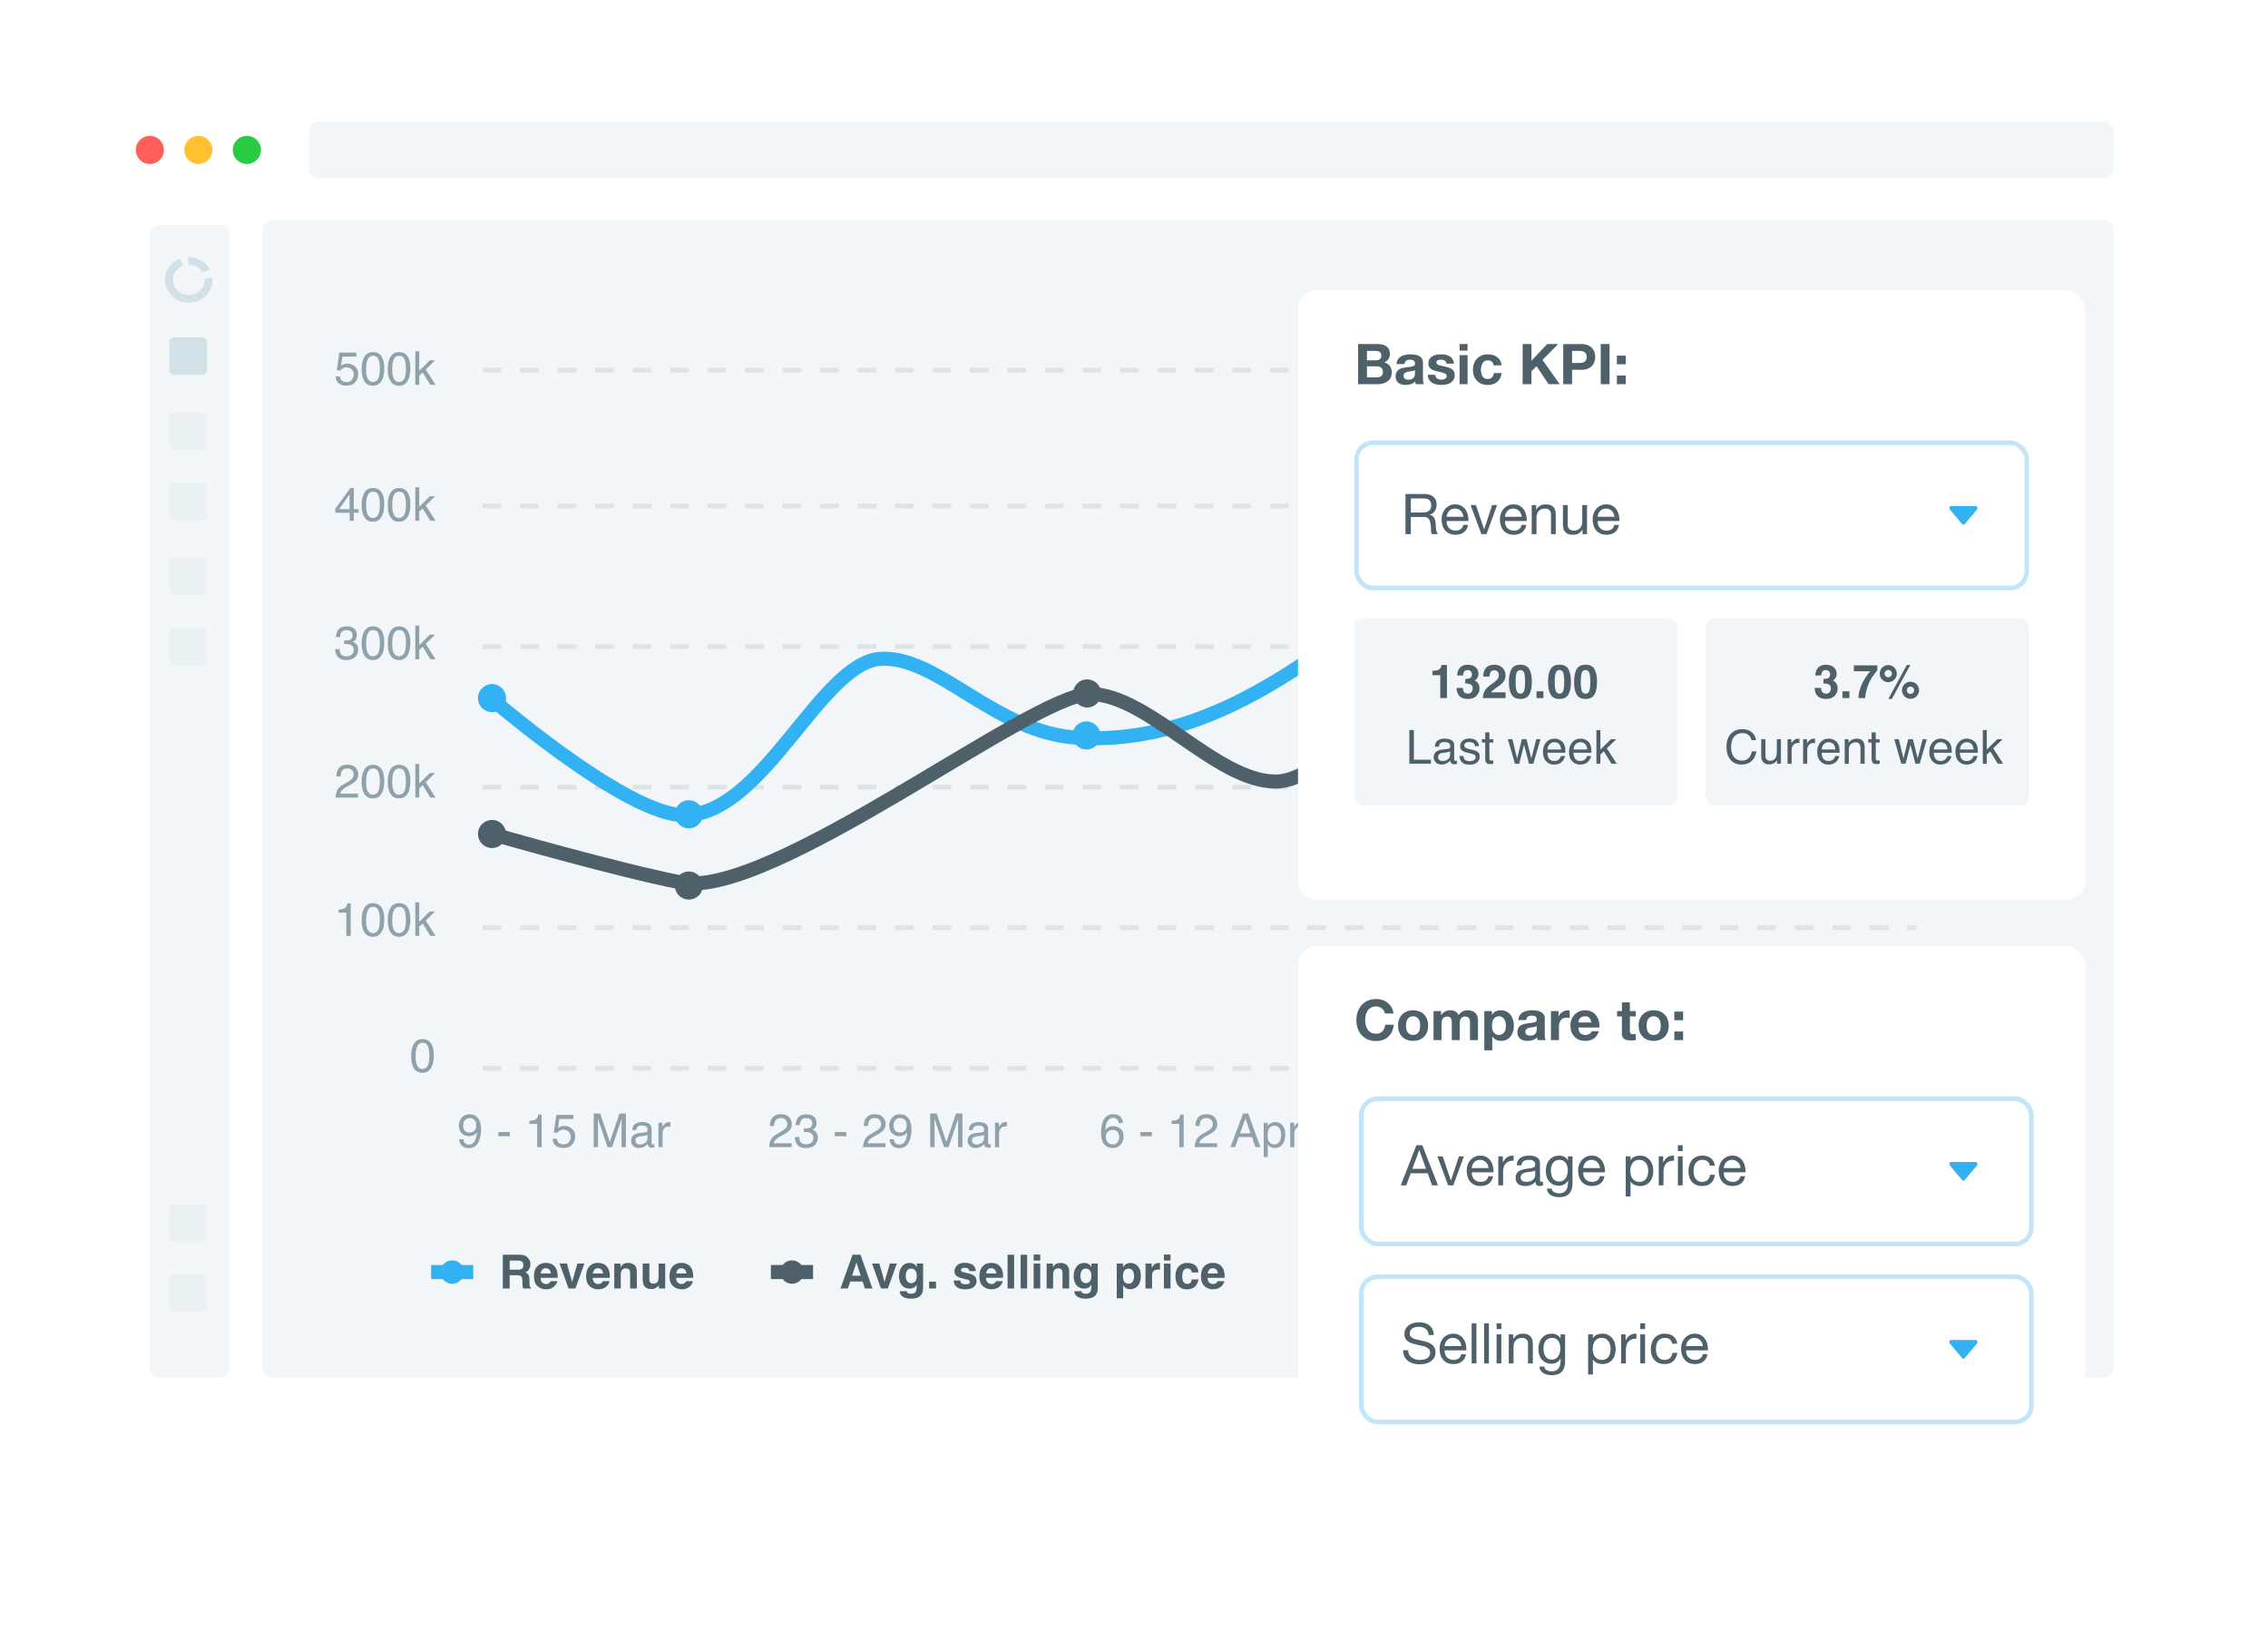 <svg width="484" height="350" fill="none" xmlns="http://www.w3.org/2000/svg"><g filter="url(#filter0_d_1759_6468)"><path fill-rule="evenodd" clip-rule="evenodd" d="M24 20a4 4 0 014-4h428a4 4 0 014 4v278a4 4 0 01-4 4H28a4 4 0 01-4-4V20z" fill="#fff"/></g><path fill-rule="evenodd" clip-rule="evenodd" d="M24 21.194a3.85 3.85 0 013.85-3.85h379.813a3.85 3.85 0 013.85 3.85V38.78H24V21.194z" fill="#fff"/><path fill-rule="evenodd" clip-rule="evenodd" d="M66 28a2 2 0 012-2h381a2 2 0 012 2v8a2 2 0 01-2 2H68a2 2 0 01-2-2v-8z" fill="#F2F6F8"/><path fill-rule="evenodd" clip-rule="evenodd" d="M31.982 35a3 3 0 100-6 3 3 0 000 6z" fill="#FF5F58"/><path fill-rule="evenodd" clip-rule="evenodd" d="M42.333 35a3 3 0 100-6 3 3 0 000 6z" fill="#FFC12F"/><path fill-rule="evenodd" clip-rule="evenodd" d="M52.684 35a3 3 0 100-6 3 3 0 000 6z" fill="#28CA41"/><path fill-rule="evenodd" clip-rule="evenodd" d="M34 294a2 2 0 01-2-2V50a2 2 0 012-2h13a2 2 0 012 2v242a2 2 0 01-2 2H34z" fill="#F2F6F8"/><path fill-rule="evenodd" clip-rule="evenodd" d="M43.251 58.183c-.556-.978-1.596-1.613-2.755-1.68a3.316 3.316 0 00-.29-.006l-.065-1.62c.152-.004.305-.003.459.006 1.76.103 3.336 1.078 4.163 2.574l-1.512.726zm-5.546 5.744c-1.634-.932-2.588-2.664-2.47-4.486.122-1.904 1.39-3.563 3.244-4.245l.608 1.516c-1.63.597-2.518 2.288-2.05 3.902.469 1.614 2.14 2.62 3.855 2.321 1.716-.299 2.913-1.805 2.761-3.474l1.68-.146c.168 1.818-.739 3.573-2.347 4.546a5.24 5.24 0 01-5.281.066z" fill="#D2E0E8"/><rect x="36.16" y="72" width="8" height="8" rx="1" fill="#D2E0E8"/><rect x="36.16" y="88" width="8" height="8" rx="1" fill="#E9F1F5"/><rect x="36.16" y="103" width="8" height="8" rx="1" fill="#E9F1F5"/><rect x="36.16" y="119" width="8" height="8" rx="1" fill="#E9F1F5"/><rect x="36.16" y="134" width="8" height="8" rx="1" fill="#E9F1F5"/><rect x="36.16" y="257" width="8" height="8" rx="1" fill="#E9F1F5"/><rect x="36.16" y="272" width="8" height="8" rx="1" fill="#E9F1F5"/><rect x="56" y="47" width="395" height="247" rx="2" fill="#F2F6F8"/><path d="M90.139 221.78c.905 0 1.559.373 1.963 1.118.312.576.468 1.366.468 2.368 0 .951-.141 1.737-.424 2.359-.41.891-1.081 1.337-2.012 1.337-.84 0-1.465-.364-1.875-1.093-.342-.609-.513-1.426-.513-2.451 0-.795.103-1.477.308-2.046.384-1.062 1.079-1.592 2.085-1.592zm-.01 6.382c.456 0 .819-.202 1.089-.606.27-.403.405-1.155.405-2.256 0-.794-.098-1.447-.293-1.958-.195-.514-.575-.771-1.138-.771-.517 0-.896.244-1.137.732-.238.485-.357 1.201-.357 2.149 0 .713.077 1.286.23 1.718.234.661.635.992 1.2.992zm-17.871-33.357v-.673c.635-.062 1.077-.165 1.328-.308.25-.147.438-.49.561-1.03h.694v6.963h-.938v-4.952h-1.645zm7.314-2.041c.905 0 1.56.373 1.963 1.119.313.576.469 1.365.469 2.368 0 .95-.142 1.736-.425 2.358-.41.892-1.08 1.338-2.012 1.338-.84 0-1.464-.365-1.875-1.094-.341-.609-.512-1.426-.512-2.451 0-.794.102-1.476.307-2.046.384-1.061 1.08-1.592 2.085-1.592zm-.01 6.382c.456 0 .82-.202 1.09-.605.27-.404.405-1.156.405-2.256 0-.794-.098-1.447-.293-1.958-.196-.514-.575-.772-1.138-.772-.518 0-.897.244-1.138.733-.237.485-.356 1.201-.356 2.148 0 .713.076 1.286.23 1.719.234.661.634.991 1.2.991zm5.577-6.382c.905 0 1.559.373 1.963 1.119.312.576.468 1.365.468 2.368 0 .95-.141 1.736-.424 2.358-.41.892-1.081 1.338-2.012 1.338-.84 0-1.465-.365-1.875-1.094-.342-.609-.513-1.426-.513-2.451 0-.794.103-1.476.308-2.046.384-1.061 1.079-1.592 2.085-1.592zm-.01 6.382c.456 0 .819-.202 1.089-.605.27-.404.405-1.156.405-2.256 0-.794-.098-1.447-.293-1.958-.195-.514-.575-.772-1.138-.772-.517 0-.896.244-1.137.733-.238.485-.357 1.201-.357 2.148 0 .713.077 1.286.23 1.719.234.661.635.991 1.2.991zm3.496-6.562h.845v4.165l2.256-2.222h1.123l-2.002 1.958 2.114 3.272h-1.123l-1.631-2.637-.737.674v1.963h-.845v-7.173zm-17.012-22.361c.033-.602.156-1.126.371-1.572.219-.446.642-.852 1.27-1.216l.937-.542c.42-.244.715-.453.884-.625.267-.27.4-.58.4-.928 0-.407-.121-.729-.366-.967-.244-.241-.57-.361-.976-.361-.602 0-1.02.228-1.25.684-.124.244-.192.582-.205 1.015h-.894c.01-.609.122-1.105.337-1.489.381-.677 1.053-1.016 2.017-1.016.8 0 1.385.217 1.753.65.37.433.556.914.556 1.445a1.97 1.97 0 01-.59 1.436c-.228.231-.637.511-1.226.839l-.67.372a4.32 4.32 0 00-.751.502c-.326.284-.53.598-.615.943h3.818v.83h-4.8zm7.96-6.992c.904 0 1.559.372 1.962 1.118.313.576.469 1.365.469 2.368 0 .951-.142 1.737-.425 2.358-.41.892-1.08 1.338-2.012 1.338-.84 0-1.464-.364-1.875-1.093-.341-.609-.512-1.426-.512-2.452 0-.794.102-1.476.307-2.045.384-1.062 1.08-1.592 2.085-1.592zm-.01 6.382c.455 0 .818-.202 1.088-.606.27-.404.406-1.156.406-2.256 0-.794-.098-1.447-.293-1.958-.196-.514-.575-.771-1.138-.771-.518 0-.897.244-1.138.732-.237.485-.356 1.201-.356 2.149 0 .712.076 1.285.23 1.718.234.661.634.992 1.2.992zm5.576-6.382c.905 0 1.559.372 1.963 1.118.312.576.468 1.365.468 2.368 0 .951-.141 1.737-.424 2.358-.41.892-1.081 1.338-2.012 1.338-.84 0-1.465-.364-1.875-1.093-.342-.609-.513-1.426-.513-2.452 0-.794.103-1.476.308-2.045.384-1.062 1.079-1.592 2.085-1.592zm-.01 6.382c.456 0 .819-.202 1.089-.606.27-.404.405-1.156.405-2.256 0-.794-.098-1.447-.293-1.958-.195-.514-.575-.771-1.138-.771-.517 0-.896.244-1.137.732-.238.485-.357 1.201-.357 2.149 0 .712.077 1.285.23 1.718.234.661.635.992 1.2.992zm3.496-6.563h.845v4.165l2.256-2.222h1.123l-2.002 1.958 2.114 3.272h-1.123l-1.631-2.637-.737.674v1.963h-.845v-7.173zm-14.727-22.17c-.826 0-1.427-.226-1.801-.679-.371-.456-.557-1.009-.557-1.66h.918c.04.452.124.781.254.986.228.368.64.552 1.235.552.462 0 .834-.124 1.114-.371.28-.248.42-.567.42-.957 0-.482-.149-.819-.445-1.011-.293-.192-.701-.288-1.225-.288-.059 0-.12.002-.181.005-.059 0-.119.002-.18.005v-.777a3.964 3.964 0 00.429.025c.329 0 .599-.052.81-.156.372-.183.557-.508.557-.977 0-.348-.124-.617-.371-.806a1.39 1.39 0 00-.864-.283c-.586 0-.992.195-1.216.586-.124.215-.194.521-.21.918h-.87c0-.521.105-.963.313-1.328.358-.651.988-.977 1.89-.977.713 0 1.265.16 1.655.479.39.316.586.775.586 1.377 0 .43-.115.778-.347 1.045a1.45 1.45 0 01-.556.39c.368.101.654.297.86.586.208.287.312.638.312 1.055 0 .667-.22 1.211-.66 1.631-.439.42-1.062.63-1.87.63zm5.674-7.183c.905 0 1.56.373 1.963 1.118.313.576.469 1.366.469 2.368 0 .951-.142 1.737-.425 2.359-.41.892-1.08 1.338-2.012 1.338-.84 0-1.464-.365-1.875-1.094-.341-.609-.512-1.426-.512-2.451 0-.794.102-1.476.307-2.046.384-1.061 1.08-1.592 2.085-1.592zm-.01 6.382c.456 0 .82-.202 1.09-.605.27-.404.405-1.156.405-2.256 0-.795-.098-1.447-.293-1.958-.196-.515-.575-.772-1.138-.772-.518 0-.897.244-1.138.733-.237.485-.356 1.201-.356 2.148 0 .713.076 1.286.23 1.719.234.661.634.991 1.2.991zm5.577-6.382c.905 0 1.559.373 1.963 1.118.312.576.468 1.366.468 2.368 0 .951-.141 1.737-.424 2.359-.41.892-1.081 1.338-2.012 1.338-.84 0-1.465-.365-1.875-1.094-.342-.609-.513-1.426-.513-2.451 0-.794.103-1.476.308-2.046.384-1.061 1.079-1.592 2.085-1.592zm-.01 6.382c.456 0 .819-.202 1.089-.605.27-.404.405-1.156.405-2.256 0-.795-.098-1.447-.293-1.958-.195-.515-.575-.772-1.138-.772-.517 0-.896.244-1.137.733-.238.485-.357 1.201-.357 2.148 0 .713.077 1.286.23 1.719.234.661.635.991 1.2.991zm3.496-6.563h.845v4.166l2.256-2.222h1.123l-2.002 1.958 2.114 3.271h-1.123l-1.631-2.636-.737.673v1.963h-.845v-7.173zM74.606 108.68v-3.169l-2.24 3.169h2.24zm.015 2.476v-1.709h-3.066v-.86l3.203-4.443h.742v4.536h1.03v.767H75.5v1.709h-.879zm4.951-6.992c.905 0 1.56.372 1.963 1.118.313.576.469 1.365.469 2.368 0 .95-.142 1.736-.425 2.358-.41.892-1.08 1.338-2.012 1.338-.84 0-1.464-.364-1.875-1.094-.341-.608-.512-1.425-.512-2.451 0-.794.102-1.476.307-2.046.384-1.061 1.08-1.591 2.085-1.591zm-.01 6.381c.456 0 .82-.201 1.09-.605.27-.404.405-1.156.405-2.256 0-.794-.098-1.447-.293-1.958-.196-.514-.575-.771-1.138-.771-.518 0-.897.244-1.138.732-.237.485-.356 1.201-.356 2.148 0 .713.076 1.286.23 1.719.234.661.634.991 1.2.991zm5.577-6.381c.905 0 1.559.372 1.963 1.118.312.576.468 1.365.468 2.368 0 .95-.141 1.736-.424 2.358-.41.892-1.081 1.338-2.012 1.338-.84 0-1.465-.364-1.875-1.094-.342-.608-.513-1.425-.513-2.451 0-.794.103-1.476.308-2.046.384-1.061 1.079-1.591 2.085-1.591zm-.01 6.381c.456 0 .819-.201 1.089-.605.27-.404.405-1.156.405-2.256 0-.794-.098-1.447-.293-1.958-.195-.514-.575-.771-1.138-.771-.517 0-.896.244-1.137.732-.238.485-.357 1.201-.357 2.148 0 .713.077 1.286.23 1.719.234.661.635.991 1.2.991zm3.496-6.562h.845v4.165l2.256-2.222h1.123l-2.002 1.958 2.114 3.272h-1.123l-1.631-2.637-.737.674v1.963h-.845v-7.173zM72.536 80.358c.059.501.291.848.698 1.04.209.098.45.147.723.147.52 0 .907-.166 1.157-.499.25-.332.376-.7.376-1.103 0-.488-.15-.866-.449-1.133a1.542 1.542 0 00-1.07-.4c-.302 0-.563.058-.78.176-.215.117-.4.28-.552.488l-.762-.044.532-3.765h3.633v.85h-2.974l-.297 1.943c.162-.124.317-.216.463-.278.26-.108.562-.161.904-.161.641 0 1.185.207 1.63.62.447.413.67.937.67 1.572 0 .661-.206 1.244-.616 1.748-.407.505-1.058.757-1.953.757a2.51 2.51 0 01-1.513-.478c-.437-.323-.68-.816-.733-1.48h.913zm7.036-5.21c.905 0 1.56.373 1.963 1.118.313.576.469 1.366.469 2.368 0 .95-.142 1.737-.425 2.359-.41.892-1.08 1.338-2.012 1.338-.84 0-1.464-.365-1.875-1.094-.341-.609-.512-1.426-.512-2.451 0-.794.102-1.477.307-2.046.384-1.061 1.08-1.592 2.085-1.592zm-.01 6.382c.456 0 .82-.202 1.09-.606.27-.403.405-1.155.405-2.255 0-.795-.098-1.447-.293-1.958-.196-.515-.575-.772-1.138-.772-.518 0-.897.244-1.138.733-.237.484-.356 1.2-.356 2.148 0 .713.076 1.286.23 1.719.234.66.634.99 1.2.99zm5.577-6.382c.905 0 1.559.373 1.963 1.118.312.576.468 1.366.468 2.368 0 .95-.141 1.737-.424 2.359-.41.892-1.081 1.338-2.012 1.338-.84 0-1.465-.365-1.875-1.094-.342-.609-.513-1.426-.513-2.451 0-.794.103-1.477.308-2.046.384-1.061 1.079-1.592 2.085-1.592zm-.01 6.382c.456 0 .819-.202 1.089-.606.27-.403.405-1.155.405-2.255 0-.795-.098-1.447-.293-1.958-.195-.515-.575-.772-1.138-.772-.517 0-.896.244-1.137.733-.238.484-.357 1.2-.357 2.148 0 .713.077 1.286.23 1.719.234.66.635.99 1.2.99zm3.496-6.563h.845v4.165l2.256-2.221h1.123l-2.002 1.958 2.114 3.271h-1.123l-1.631-2.636-.737.673v1.963h-.845v-7.173zm329.08 147.475c.905 0 1.559.373 1.963 1.119.312.576.469 1.365.469 2.368 0 .95-.142 1.736-.425 2.358-.41.892-1.081 1.338-2.012 1.338-.84 0-1.465-.365-1.875-1.094-.342-.608-.513-1.425-.513-2.451 0-.794.103-1.476.308-2.046.384-1.061 1.079-1.592 2.085-1.592zm-.01 6.382c.456 0 .819-.202 1.089-.605.27-.404.405-1.156.405-2.256 0-.794-.097-1.447-.293-1.958-.195-.514-.574-.772-1.137-.772-.518 0-.897.245-1.138.733-.238.485-.356 1.201-.356 2.148 0 .713.076 1.286.229 1.719.235.661.635.991 1.201.991zm.611-60.321v-3.169l-2.242 3.169h2.242zm.014 2.475v-1.709h-3.066v-.859l3.203-4.444h.742v4.537h1.03v.766h-1.03v1.709h-.879zm4.951-6.992c.905 0 1.56.373 1.963 1.118.313.576.469 1.366.469 2.368 0 .951-.141 1.737-.425 2.359-.41.892-1.08 1.338-2.011 1.338-.84 0-1.465-.365-1.875-1.094-.342-.609-.513-1.426-.513-2.451 0-.795.102-1.477.308-2.046.384-1.062 1.079-1.592 2.084-1.592zm-.009 6.382c.455 0 .818-.202 1.089-.606.27-.403.405-1.155.405-2.256 0-.794-.098-1.447-.293-1.958-.195-.514-.575-.771-1.138-.771-.517 0-.897.244-1.137.732-.238.485-.357 1.202-.357 2.149 0 .713.077 1.286.23 1.719.234.66.634.991 1.201.991zm-5.337-35.898c.781 0 1.325.203 1.631.61.309.404.464.82.464 1.25h-.87c-.052-.277-.135-.493-.249-.649-.211-.293-.532-.44-.962-.44-.491 0-.882.228-1.171.684-.29.452-.451 1.102-.484 1.948a1.91 1.91 0 01.762-.664c.28-.13.592-.195.937-.195.586 0 1.097.187 1.534.561.436.374.654.933.654 1.675a2.55 2.55 0 01-.62 1.689c-.414.489-1.003.733-1.768.733-.654 0-1.219-.248-1.694-.742-.475-.498-.713-1.335-.713-2.51 0-.869.106-1.607.317-2.212.407-1.159 1.151-1.738 2.232-1.738zm-.064 6.421c.463 0 .808-.155 1.035-.464.232-.313.347-.681.347-1.104 0-.358-.102-.698-.307-1.02-.206-.326-.578-.489-1.119-.489-.377 0-.709.126-.996.376-.283.251-.425.629-.425 1.133 0 .443.129.816.386 1.118.261.3.62.45 1.079.45zm5.41-6.392c.905 0 1.56.373 1.963 1.118.313.576.469 1.366.469 2.368 0 .951-.141 1.737-.425 2.359-.41.892-1.08 1.338-2.011 1.338-.84 0-1.465-.365-1.875-1.094-.342-.609-.513-1.426-.513-2.451 0-.795.102-1.477.308-2.046.384-1.061 1.079-1.592 2.084-1.592zm-.009 6.382c.455 0 .818-.202 1.089-.606.27-.403.405-1.155.405-2.256 0-.794-.098-1.446-.293-1.958-.195-.514-.575-.771-1.138-.771-.517 0-.897.244-1.137.732-.238.485-.357 1.202-.357 2.149 0 .713.077 1.286.23 1.719.234.66.634.991 1.201.991zm-5.542-32.939c.387 0 .69-.108.908-.322.218-.219.327-.477.327-.777 0-.26-.104-.5-.312-.718-.209-.218-.526-.327-.953-.327-.423 0-.729.109-.918.327a1.139 1.139 0 00-.283.767c0 .329.122.586.366.771.245.186.533.279.865.279zm.053 3.462c.407 0 .744-.109 1.011-.327.27-.222.405-.551.405-.987 0-.452-.138-.796-.415-1.03-.276-.234-.631-.352-1.064-.352-.42 0-.763.121-1.03.362-.264.237-.396.568-.396.991 0 .364.121.68.362.947.244.264.62.396 1.127.396zm-1.25-3.125a1.749 1.749 0 01-.571-.367c-.257-.26-.386-.598-.386-1.015 0-.521.189-.969.567-1.343.377-.374.913-.561 1.606-.561.671 0 1.197.177 1.577.532.381.351.572.763.572 1.235 0 .436-.111.79-.332 1.06-.124.153-.316.302-.577.449.29.133.518.286.684.459.309.325.464.749.464 1.269a2.18 2.18 0 01-.62 1.568c-.414.426-.998.639-1.753.639-.68 0-1.257-.183-1.729-.551-.468-.371-.703-.908-.703-1.612 0-.413.101-.769.303-1.069.202-.303.501-.534.898-.693zm6.748-3.267c.905 0 1.56.373 1.963 1.118.313.576.469 1.366.469 2.368 0 .951-.141 1.737-.425 2.359-.41.892-1.08 1.338-2.011 1.338-.84 0-1.465-.365-1.875-1.094-.342-.609-.513-1.426-.513-2.451 0-.794.102-1.476.308-2.046.384-1.061 1.079-1.592 2.084-1.592zm-.009 6.382c.455 0 .818-.202 1.089-.606.27-.403.405-1.155.405-2.255 0-.795-.098-1.447-.293-1.958-.195-.515-.575-.772-1.138-.772-.517 0-.897.244-1.137.733-.238.485-.357 1.201-.357 2.148 0 .713.077 1.286.23 1.719.234.661.634.991 1.201.991zm-7.305-33.31v-.674c.635-.062 1.078-.165 1.328-.308.251-.146.438-.49.562-1.03h.693v6.963h-.937v-4.951h-1.646zm7.314-2.041c.905 0 1.56.372 1.963 1.118.313.576.469 1.365.469 2.368 0 .95-.141 1.737-.425 2.358-.41.892-1.08 1.338-2.011 1.338-.84 0-1.465-.364-1.875-1.094-.342-.608-.513-1.425-.513-2.45 0-.795.102-1.477.308-2.047.384-1.06 1.079-1.591 2.084-1.591zm-.009 6.381c.455 0 .818-.202 1.089-.605.27-.404.405-1.156.405-2.256 0-.794-.098-1.447-.293-1.958-.195-.514-.575-.772-1.138-.772-.517 0-.897.245-1.137.733-.238.485-.357 1.201-.357 2.148 0 .713.077 1.286.23 1.72.234.66.634.99 1.201.99zm5.576-6.382c.905 0 1.559.373 1.963 1.119.312.576.469 1.365.469 2.368 0 .95-.142 1.737-.425 2.358-.41.892-1.081 1.338-2.012 1.338-.84 0-1.465-.364-1.875-1.094-.342-.608-.513-1.425-.513-2.45 0-.795.103-1.477.308-2.047.384-1.06 1.079-1.591 2.085-1.591zm-.01 6.382c.456 0 .819-.202 1.089-.605.27-.404.405-1.156.405-2.256 0-.794-.097-1.447-.293-1.958-.195-.514-.574-.772-1.137-.772-.518 0-.897.245-1.138.733-.238.485-.357 1.201-.357 2.148 0 .713.077 1.286.23 1.72.234.66.635.99 1.201.99zM98.904 243.151c.026.485.213.82.562 1.005.179.098.38.147.605.147.42 0 .778-.174 1.074-.523.297-.351.507-1.062.63-2.133a1.643 1.643 0 01-.727.654 2.313 2.313 0 01-.928.185c-.674 0-1.208-.209-1.602-.629-.39-.42-.585-.961-.585-1.621 0-.635.193-1.194.58-1.675.388-.482.96-.723 1.714-.723 1.019 0 1.722.459 2.11 1.377.215.505.322 1.136.322 1.895 0 .856-.129 1.614-.386 2.275-.426 1.1-1.149 1.65-2.168 1.65-.683 0-1.203-.179-1.557-.537-.355-.358-.532-.807-.532-1.347h.888zm1.333-1.436c.348 0 .666-.114.952-.342.29-.231.435-.633.435-1.206 0-.514-.13-.897-.391-1.147-.257-.254-.586-.381-.986-.381-.43 0-.772.145-1.025.434-.251.287-.376.671-.376 1.153 0 .455.11.818.332 1.089.22.267.574.4 1.059.4zm6.104-.112h2.451v.903h-2.451v-.903zm6.655-1.714v-.674c.635-.062 1.077-.164 1.328-.308.251-.146.438-.49.562-1.03h.693v6.963h-.938v-4.951h-1.645zm5.845 3.169c.058.501.291.848.698 1.04.208.097.449.146.723.146.52 0 .906-.166 1.157-.498.25-.332.376-.7.376-1.103 0-.489-.15-.866-.449-1.133a1.544 1.544 0 00-1.07-.4c-.303 0-.563.058-.781.175-.215.117-.399.28-.552.489l-.762-.044.533-3.765h3.633v.85h-2.974l-.298 1.943c.163-.124.317-.217.464-.278a2.34 2.34 0 01.903-.161c.642 0 1.185.206 1.631.62.446.413.669.937.669 1.572 0 .661-.205 1.243-.615 1.748-.407.504-1.058.757-1.953.757a2.51 2.51 0 01-1.514-.479c-.436-.322-.68-.815-.732-1.479h.913zm7.851-5.391h1.392l2.06 6.065 2.046-6.065h1.377v7.173h-.923v-4.233c0-.147.004-.389.01-.728.007-.338.01-.701.01-1.089l-2.046 6.05h-.962l-2.06-6.05v.22c0 .176.003.444.009.806.01.358.015.621.015.791v4.233h-.928v-7.173zm8.911 5.781c0 .254.093.454.279.601.185.146.405.22.659.22.309 0 .609-.072.898-.215.489-.238.733-.627.733-1.167v-.708a1.54 1.54 0 01-.415.171 3.58 3.58 0 01-.498.097l-.533.069c-.319.042-.558.109-.717.2-.271.153-.406.397-.406.732zm2.129-1.777c.202-.026.337-.111.406-.254a.773.773 0 00.058-.337c0-.299-.107-.516-.322-.649-.212-.137-.516-.205-.913-.205-.459 0-.785.123-.977.371-.107.137-.177.34-.21.61h-.82c.016-.644.225-1.092.625-1.343.404-.253.871-.38 1.401-.38.616 0 1.115.117 1.499.351.381.234.572.599.572 1.094v3.013c0 .091.018.164.053.219.039.056.119.083.24.083.039 0 .083-.001.131-.005a2.9 2.9 0 00.157-.024v.649a2.533 2.533 0 01-.313.074 2.447 2.447 0 01-.293.014c-.303 0-.522-.107-.659-.322a1.233 1.233 0 01-.151-.483c-.179.234-.437.437-.772.61a2.38 2.38 0 01-1.108.259c-.485 0-.882-.147-1.192-.44a1.478 1.478 0 01-.459-1.108c0-.485.152-.861.454-1.128.303-.267.7-.431 1.192-.493l1.401-.176zm2.788-2.06h.835v.903c.069-.176.236-.389.503-.64a1.3 1.3 0 011.006-.376l.2.02v.927a1.43 1.43 0 00-.288-.024c-.442 0-.783.143-1.02.43a1.48 1.48 0 00-.357.981v3.008h-.879v-5.229zm23.621 5.229c.032-.602.156-1.126.371-1.572.218-.446.641-.852 1.269-1.216l.938-.542c.42-.244.714-.453.884-.625.266-.27.4-.58.4-.928 0-.407-.122-.729-.366-.967-.244-.24-.57-.361-.977-.361-.602 0-1.019.228-1.25.684-.124.244-.192.582-.205 1.015h-.894c.01-.608.123-1.105.337-1.489.381-.677 1.053-1.016 2.017-1.016.801 0 1.385.217 1.753.65.371.433.557.915.557 1.445 0 .56-.197 1.039-.591 1.436-.228.231-.637.511-1.226.84l-.669.371a4.29 4.29 0 00-.752.503c-.325.283-.53.597-.615.942h3.818v.83h-4.799zm7.851.19c-.827 0-1.427-.226-1.802-.678-.371-.456-.556-1.009-.556-1.66h.918c.039.452.123.781.254.986.227.368.639.552 1.235.552.462 0 .833-.124 1.113-.371.28-.248.42-.567.42-.957 0-.482-.148-.819-.444-1.011-.293-.192-.702-.288-1.226-.288a2.76 2.76 0 00-.18.005c-.059 0-.119.001-.181.004v-.776a4.144 4.144 0 00.43.025c.328 0 .599-.053.81-.157.371-.182.557-.508.557-.976 0-.349-.124-.617-.371-.806a1.386 1.386 0 00-.865-.283c-.585 0-.991.195-1.215.586-.124.215-.194.521-.21.918h-.869c0-.521.104-.964.312-1.328.358-.651.988-.977 1.89-.977.713 0 1.264.16 1.655.479.391.315.586.774.586 1.377 0 .429-.116.778-.347 1.044a1.455 1.455 0 01-.556.391c.367.101.654.296.859.586.208.286.312.638.312 1.055 0 .667-.219 1.211-.659 1.631-.439.419-1.063.629-1.87.629zm6.167-3.427h2.451v.903h-2.451v-.903zm6.011 3.237c.032-.602.156-1.126.371-1.572.218-.446.641-.852 1.27-1.216l.937-.542c.42-.244.715-.453.884-.625.267-.27.4-.58.4-.928 0-.407-.122-.729-.366-.967-.244-.24-.57-.361-.977-.361-.602 0-1.018.228-1.25.684-.123.244-.192.582-.205 1.015h-.893c.01-.608.122-1.105.337-1.489.381-.677 1.053-1.016 2.016-1.016.801 0 1.385.217 1.753.65.371.433.557.915.557 1.445 0 .56-.197 1.039-.591 1.436-.228.231-.636.511-1.226.84l-.668.371c-.319.175-.57.343-.752.503-.326.283-.531.597-.616.942h3.819v.83h-4.8zm6.582-1.689c.026.485.213.82.561 1.005.179.098.381.147.606.147.42 0 .778-.174 1.074-.523.296-.351.506-1.062.63-2.133a1.64 1.64 0 01-.728.654 2.304 2.304 0 01-.927.185c-.674 0-1.208-.209-1.602-.629-.39-.42-.586-.961-.586-1.621 0-.635.194-1.194.581-1.675.388-.482.959-.723 1.714-.723 1.019 0 1.722.459 2.11 1.377.214.505.322 1.136.322 1.895 0 .856-.129 1.614-.386 2.275-.426 1.1-1.149 1.65-2.168 1.65-.683 0-1.203-.179-1.558-.537-.354-.358-.532-.807-.532-1.347h.889zm1.333-1.436c.348 0 .666-.114.952-.342.29-.231.435-.633.435-1.206 0-.514-.131-.897-.391-1.147-.257-.254-.586-.381-.986-.381-.43 0-.772.145-1.026.434-.25.287-.376.671-.376 1.153 0 .455.111.818.332 1.089.222.267.575.4 1.06.4zm6.426-4.048h1.391l2.061 6.065 2.046-6.065h1.377v7.173h-.923v-4.233c0-.147.003-.389.01-.728.006-.338.009-.701.009-1.089l-2.046 6.05h-.961l-2.061-6.05v.22c0 .176.003.444.01.806.01.358.014.621.014.791v4.233h-.927v-7.173zm8.911 5.781c0 .254.093.454.278.601.186.146.405.22.659.22.31 0 .609-.072.899-.215.488-.238.732-.627.732-1.167v-.708a1.526 1.526 0 01-.415.171 3.524 3.524 0 01-.498.097l-.532.069c-.319.042-.558.109-.718.2-.27.153-.405.397-.405.732zm2.129-1.777c.202-.026.337-.111.405-.254a.771.771 0 00.059-.337c0-.299-.108-.516-.323-.649-.211-.137-.516-.205-.913-.205-.459 0-.784.123-.976.371-.108.137-.178.34-.21.61h-.821c.017-.644.225-1.092.625-1.343.404-.253.871-.38 1.402-.38.615 0 1.115.117 1.499.351.381.234.571.599.571 1.094v3.013c0 .091.018.164.054.219.039.056.119.083.239.083.039 0 .083-.001.132-.005.049-.006.101-.014.156-.024v.649a2.57 2.57 0 01-.312.074c-.072.009-.17.014-.293.014-.303 0-.523-.107-.659-.322a1.232 1.232 0 01-.152-.483c-.179.234-.436.437-.771.61a2.384 2.384 0 01-1.109.259c-.485 0-.882-.147-1.191-.44a1.478 1.478 0 01-.459-1.108c0-.485.151-.861.454-1.128.303-.267.7-.431 1.191-.493l1.402-.176zm2.788-2.06h.835v.903c.068-.176.236-.389.503-.64a1.299 1.299 0 011.006-.376l.2.02v.927a1.413 1.413 0 00-.288-.024c-.443 0-.783.143-1.021.43-.237.283-.356.61-.356.981v3.008h-.879v-5.229zm25.187-1.792c.782 0 1.325.203 1.631.61.309.404.464.82.464 1.25h-.869c-.052-.277-.135-.493-.249-.65-.212-.293-.532-.439-.962-.439-.492 0-.882.228-1.172.684-.29.452-.451 1.101-.483 1.948.202-.296.455-.518.761-.664.28-.13.593-.196.938-.196.586 0 1.097.188 1.533.562.436.374.654.933.654 1.675 0 .635-.206 1.198-.62 1.689-.413.489-1.002.733-1.767.733-.655 0-1.219-.248-1.695-.743-.475-.498-.712-1.334-.712-2.509 0-.869.105-1.607.317-2.212.407-1.159 1.151-1.738 2.231-1.738zm-.063 6.42c.462 0 .807-.154 1.035-.463.231-.313.347-.681.347-1.104a1.87 1.87 0 00-.308-1.02c-.205-.326-.578-.489-1.118-.489-.378 0-.71.126-.996.376-.283.251-.425.628-.425 1.133 0 .443.129.815.386 1.118.26.3.62.449 1.079.449zm5.903-2.636h2.451v.903h-2.451v-.903zm6.655-1.714v-.674c.635-.062 1.078-.164 1.329-.308.25-.146.437-.49.561-1.03h.693v6.963h-.937v-4.951h-1.646zm4.922 4.951c.033-.602.157-1.126.371-1.572.219-.446.642-.852 1.27-1.216l.937-.542c.42-.244.715-.453.884-.625.267-.27.401-.58.401-.928 0-.407-.122-.729-.367-.967-.244-.24-.569-.361-.976-.361-.602 0-1.019.228-1.25.684-.124.244-.192.582-.205 1.015h-.894c.01-.608.122-1.105.337-1.489.381-.677 1.053-1.016 2.017-1.016.801 0 1.385.217 1.753.65.371.433.556.915.556 1.445 0 .56-.197 1.039-.591 1.436-.227.231-.636.511-1.225.84l-.669.371c-.319.175-.57.343-.752.503-.326.283-.531.597-.615.942h3.818v.83h-4.8zm11.934-2.939l-1.089-3.169-1.157 3.169h2.246zm-1.597-4.234h1.099l2.602 7.173h-1.064l-.728-2.148h-2.836l-.777 2.148h-.996l2.7-7.173zm6.675 6.582c.41 0 .75-.171 1.021-.513.273-.345.41-.859.41-1.542 0-.417-.061-.775-.181-1.075-.228-.576-.644-.864-1.25-.864-.609 0-1.025.304-1.25.913-.12.326-.181.739-.181 1.24 0 .404.061.747.181 1.031.228.54.645.81 1.25.81zm-2.275-4.614h.854v.693c.176-.237.368-.421.576-.551a1.852 1.852 0 011.045-.293c.593 0 1.096.227 1.509.683.413.453.62 1.1.62 1.944 0 1.139-.298 1.953-.893 2.441a2.021 2.021 0 01-1.319.464c-.394 0-.724-.086-.991-.259-.156-.098-.33-.265-.522-.503v2.671h-.879v-7.29zm5.659-.024h.835v.903c.068-.176.236-.389.503-.64a1.299 1.299 0 011.006-.376l.2.02v.927a1.413 1.413 0 00-.288-.024c-.443 0-.783.143-1.021.43-.237.283-.356.61-.356.981v3.008h-.879v-5.229zm22.792 5.229c.032-.602.156-1.126.371-1.572.218-.446.641-.852 1.269-1.216l.938-.542c.42-.244.714-.453.884-.625.267-.27.4-.58.4-.928 0-.407-.122-.729-.366-.967-.244-.24-.57-.361-.977-.361-.602 0-1.019.228-1.25.684-.123.244-.192.582-.205 1.015h-.893c.009-.608.122-1.105.337-1.489.381-.677 1.053-1.016 2.016-1.016.801 0 1.385.217 1.753.65.371.433.557.915.557 1.445 0 .56-.197 1.039-.591 1.436-.228.231-.636.511-1.226.84l-.669.371a4.239 4.239 0 00-.751.503c-.326.283-.531.597-.616.942h3.819v.83h-4.8zm7.959-6.992c.905 0 1.559.373 1.963 1.118.312.576.468 1.366.468 2.368 0 .951-.141 1.737-.424 2.359-.411.891-1.081 1.337-2.012 1.337-.84 0-1.465-.364-1.875-1.093-.342-.609-.513-1.426-.513-2.451 0-.795.103-1.477.308-2.046.384-1.062 1.079-1.592 2.085-1.592zm-.01 6.382c.456 0 .819-.202 1.089-.606.27-.403.405-1.155.405-2.256 0-.794-.097-1.447-.293-1.958-.195-.514-.574-.771-1.137-.771-.518 0-.897.244-1.138.732-.238.485-.357 1.201-.357 2.149 0 .713.077 1.285.23 1.718.234.661.635.992 1.201.992zm3.286-2.627h2.451v.903h-2.451v-.903zm6.011 3.237c.032-.602.156-1.126.371-1.572.218-.446.641-.852 1.27-1.216l.937-.542c.42-.244.715-.453.884-.625.267-.27.4-.58.4-.928 0-.407-.122-.729-.366-.967-.244-.24-.57-.361-.977-.361-.602 0-1.018.228-1.25.684-.123.244-.192.582-.205 1.015h-.893c.01-.608.122-1.105.337-1.489.381-.677 1.053-1.016 2.016-1.016.801 0 1.385.217 1.753.65.371.433.557.915.557 1.445 0 .56-.197 1.039-.591 1.436-.228.231-.636.511-1.225.84l-.669.371c-.319.175-.57.343-.752.503-.326.283-.531.597-.616.942h3.819v.83h-4.8zm8.179-7.021c.781 0 1.325.203 1.63.61.31.404.464.82.464 1.25h-.869c-.052-.277-.135-.493-.249-.65-.211-.293-.532-.439-.962-.439-.491 0-.882.228-1.172.684-.289.452-.45 1.101-.483 1.948a1.91 1.91 0 01.762-.664c.28-.13.592-.196.937-.196.586 0 1.097.188 1.533.562.437.374.655.933.655 1.675a2.55 2.55 0 01-.62 1.689c-.414.489-1.003.733-1.768.733-.654 0-1.219-.248-1.694-.743-.476-.498-.713-1.334-.713-2.509 0-.869.106-1.607.317-2.212.407-1.159 1.151-1.738 2.232-1.738zm-.064 6.42c.462 0 .807-.154 1.035-.463.231-.313.347-.681.347-1.104a1.87 1.87 0 00-.308-1.02c-.205-.326-.577-.489-1.118-.489-.377 0-.709.126-.996.376-.283.251-.425.628-.425 1.133 0 .443.129.815.386 1.118.26.3.62.449 1.079.449zm9.385-2.338l-1.089-3.169-1.157 3.169h2.246zm-1.597-4.234h1.099l2.602 7.173h-1.064l-.728-2.148h-2.836l-.777 2.148h-.996l2.7-7.173zm6.675 6.582c.41 0 .75-.171 1.021-.513.273-.345.41-.859.41-1.542 0-.417-.061-.775-.181-1.075-.228-.576-.644-.864-1.25-.864-.609 0-1.025.304-1.25.913-.12.326-.181.739-.181 1.24 0 .404.061.747.181 1.031.228.54.645.81 1.25.81zm-2.275-4.614h.854v.693c.176-.237.368-.421.576-.551a1.852 1.852 0 011.045-.293c.593 0 1.096.227 1.509.683.413.453.62 1.1.62 1.944 0 1.139-.298 1.953-.893 2.441a2.021 2.021 0 01-1.319.464c-.394 0-.724-.086-.991-.259-.156-.098-.33-.265-.522-.503v2.671h-.879v-7.29zm5.659-.024h.835v.903c.068-.176.236-.389.503-.64a1.299 1.299 0 011.006-.376l.2.02v.927a1.413 1.413 0 00-.288-.024c-.443 0-.783.143-1.021.43-.237.283-.356.61-.356.981v3.008h-.879v-5.229zm22.698 5.229c.033-.602.156-1.126.371-1.572.218-.446.641-.852 1.27-1.216l.937-.542c.42-.244.715-.453.884-.625.267-.27.4-.58.4-.928 0-.407-.122-.729-.366-.967-.244-.24-.569-.361-.976-.361-.603 0-1.019.228-1.25.684-.124.244-.192.582-.205 1.015h-.894c.01-.608.122-1.105.337-1.489.381-.677 1.053-1.016 2.016-1.016.801 0 1.386.217 1.753.65.372.433.557.915.557 1.445 0 .56-.197 1.039-.591 1.436-.228.231-.636.511-1.225.84l-.669.371c-.319.175-.57.343-.752.503-.326.283-.531.597-.615.942h3.818v.83h-4.8zm10.483-6.875v.767c-.224.218-.524.597-.898 1.137-.371.541-.7 1.123-.986 1.748a12.072 12.072 0 00-.645 1.665c-.094.323-.216.842-.366 1.558h-.972c.222-1.335.71-2.663 1.465-3.984.446-.775.915-1.444 1.406-2.007h-3.867v-.884h4.863zm3.536 3.638h2.451v.903h-2.451v-.903zm8.296 3.427c-.827 0-1.428-.226-1.802-.678-.371-.456-.557-1.009-.557-1.66h.918c.039.452.124.781.254.986.228.368.64.552 1.235.552.463 0 .834-.124 1.114-.371.28-.248.42-.567.42-.957 0-.482-.149-.819-.445-1.011-.293-.192-.701-.288-1.225-.288-.059 0-.119.001-.181.005-.059 0-.119.001-.181.004v-.776a4.101 4.101 0 00.43.025c.329 0 .599-.053.811-.157.371-.182.556-.508.556-.976 0-.349-.124-.617-.371-.806a1.381 1.381 0 00-.864-.283c-.586 0-.991.195-1.216.586-.124.215-.194.521-.21.918h-.869c0-.521.104-.964.312-1.328.358-.651.988-.977 1.89-.977.713 0 1.265.16 1.655.479.391.315.586.774.586 1.377 0 .429-.115.778-.346 1.044a1.459 1.459 0 01-.557.391 1.5 1.5 0 01.859.586c.209.286.313.638.313 1.055 0 .667-.22 1.211-.659 1.631-.44.419-1.063.629-1.87.629zm6.489-7.363h1.391l2.061 6.065 2.046-6.065h1.377v7.173h-.923v-4.233c0-.147.003-.389.01-.728.006-.338.009-.701.009-1.089l-2.045 6.05h-.962l-2.061-6.05v.22c0 .176.003.444.01.806.01.358.015.621.015.791v4.233h-.928v-7.173zm8.911 5.781c0 .254.093.454.278.601.186.146.406.22.659.22.31 0 .609-.072.899-.215.488-.238.732-.627.732-1.167v-.708a1.512 1.512 0 01-.415.171 3.524 3.524 0 01-.498.097l-.532.069c-.319.042-.558.109-.718.2-.27.153-.405.397-.405.732zm2.129-1.777c.202-.026.337-.111.405-.254a.771.771 0 00.059-.337c0-.299-.108-.516-.323-.649-.211-.137-.516-.205-.913-.205-.459 0-.784.123-.976.371-.108.137-.178.34-.21.61h-.82c.016-.644.224-1.092.625-1.343.403-.253.87-.38 1.401-.38.615 0 1.115.117 1.499.351.381.234.571.599.571 1.094v3.013c0 .091.018.164.054.219.039.056.119.083.239.083.039 0 .083-.001.132-.005.049-.006.101-.014.156-.024v.649a2.526 2.526 0 01-.312.074c-.072.009-.17.014-.293.014-.303 0-.523-.107-.659-.322a1.248 1.248 0 01-.152-.483c-.179.234-.436.437-.771.61a2.384 2.384 0 01-1.109.259c-.485 0-.882-.147-1.191-.44a1.478 1.478 0 01-.459-1.108c0-.485.151-.861.454-1.128.303-.267.7-.431 1.191-.493l1.402-.176zm6.03-2.06h.972c-.124.335-.399 1.1-.825 2.294-.319.899-.586 1.631-.801 2.198-.508 1.334-.866 2.148-1.074 2.441-.209.293-.567.44-1.075.44-.123 0-.219-.005-.288-.015a2.425 2.425 0 01-.244-.054v-.801c.153.043.264.069.332.079.069.009.129.014.181.014.163 0 .281-.027.356-.083a.7.7 0 00.196-.195c.016-.026.074-.16.175-.401.101-.24.175-.419.22-.537l-1.933-5.38h.996l1.401 4.257 1.411-4.257z" fill="#8FA2AC"/><path d="M103 228h306m-306-30h306m-306-30h306m-306-30h306m-306-30h306M103 79h306" stroke="#DDE3E6" stroke-dasharray="4 4"/><path d="M103.106 147.608S133.842 174.536 146.5 174c16.5-.699 28.337-31.752 40.995-33.36 12.659-1.072 24.679 15.987 43.005 16.86 42 2 67.769-40.132 86-35.5 12.658 2.68 27.537 64.2 40.196 65.808" stroke="#32B2F3" stroke-width="3"/><path d="M357 187.968C370.069 189.069 403 163 403 163" stroke="#32B2F3" stroke-width="3" stroke-dasharray="5 3"/><circle cx="105" cy="149" r="3" fill="#32B2F3"/><path d="M150 173.8a3 3 0 11-6 0 3 3 0 016 0z" fill="#32B2F3"/><circle cx="231.846" cy="156.968" r="3" fill="#32B2F3"/><circle cx="316" cy="122" r="3" fill="#32B2F3"/><circle cx="358" cy="188" r="3" fill="#32B2F3"/><circle cx="402.468" cy="162.936" r="3" fill="#32B2F3"/><path d="M105 178s26 7.5 40.195 10.328c19.094 3.805 74.973-40.194 87.389-40.194 12.416 0 26.958 18.67 39.616 18.67 12.659 0 28.904-27.804 42.195-27.804s29.58 18 41.605 18" stroke="#4E616B" stroke-width="3"/><path d="M355 157c13.96 1.582 49-5 49-5" stroke="#4E616B" stroke-width="3" stroke-dasharray="5 3"/><circle cx="105" cy="178" r="3" fill="#4E616B"/><circle cx="147" cy="189" r="3" fill="#4E616B"/><circle cx="232" cy="148" r="3" fill="#4E616B"/><circle cx="316" cy="139" r="3" fill="#4E616B"/><circle cx="403" cy="152" r="3" fill="#4E616B"/><circle cx="357" cy="157" r="3" fill="#4E616B"/><path fill="#32B2F3" d="M92 270h9v3h-9z"/><circle cx="96.5" cy="271.5" r="2.5" fill="#32B2F3"/><path d="M108.766 269.053v1.933h1.704c.339 0 .593-.039.762-.117.3-.137.449-.407.449-.81 0-.437-.145-.73-.434-.879-.163-.085-.407-.127-.733-.127h-1.748zm2.061-1.25c.504.009.892.071 1.162.185.273.114.504.282.693.503.157.183.28.384.371.606.091.221.137.473.137.757 0 .341-.086.678-.259 1.01-.172.329-.457.562-.854.698.332.134.566.324.703.572.14.244.21.618.21 1.123v.483c0 .329.013.552.039.669a.6.6 0 00.273.41V275h-1.655a5.8 5.8 0 01-.098-.386 3.522 3.522 0 01-.063-.62l-.01-.669c-.006-.459-.091-.765-.254-.918-.159-.153-.46-.229-.903-.229h-1.553V275h-1.469v-7.197h3.53zm5.649 2.881c-.322 0-.573.101-.752.302-.176.202-.286.476-.332.821h2.163c-.022-.368-.135-.647-.337-.835a1.025 1.025 0 00-.742-.288zm0-1.148c.443 0 .842.083 1.196.249.355.166.648.428.879.786.209.316.344.682.406 1.099.035.244.05.596.044 1.055h-3.643c.02.533.187.908.503 1.123.192.133.423.2.693.2.287 0 .52-.082.699-.244.097-.088.183-.21.258-.366h1.421c-.036.315-.2.636-.493.961-.456.518-1.094.777-1.914.777a2.697 2.697 0 01-1.792-.655c-.518-.436-.776-1.145-.776-2.128 0-.922.232-1.628.698-2.12.469-.491 1.076-.737 1.821-.737zm6.748.142h1.494L122.799 275h-1.469l-1.909-5.322h1.562l1.108 3.926 1.133-3.926zm4.385 1.006c-.322 0-.573.101-.752.302-.176.202-.286.476-.332.821h2.163c-.023-.368-.135-.647-.337-.835a1.025 1.025 0 00-.742-.288zm0-1.148c.443 0 .841.083 1.196.249.355.166.648.428.879.786.209.316.344.682.405 1.099.036.244.051.596.044 1.055h-3.642c.019.533.187.908.503 1.123.192.133.423.2.693.2.287 0 .519-.082.698-.244a1.16 1.16 0 00.259-.366h1.421c-.036.315-.2.636-.493.961-.456.518-1.094.777-1.914.777a2.695 2.695 0 01-1.792-.655c-.518-.436-.777-1.145-.777-2.128 0-.922.233-1.628.699-2.12.468-.491 1.076-.737 1.821-.737zm6.416.015c.55 0 .999.145 1.348.434.351.287.527.764.527 1.431V275h-1.426v-3.237c0-.28-.037-.495-.112-.645-.137-.273-.397-.41-.781-.41-.472 0-.796.2-.972.601-.091.211-.137.481-.137.81V275h-1.386v-5.312h1.342v.776c.179-.274.349-.471.508-.591.287-.215.65-.322 1.089-.322zm4.551.127v3.208c0 .302.036.53.107.683.127.271.376.406.747.406.476 0 .801-.192.977-.577.091-.208.137-.483.137-.825v-2.895h1.411V275h-1.353v-.752a2.433 2.433 0 00-.097.147.981.981 0 01-.186.214c-.218.196-.43.329-.635.401a2.149 2.149 0 01-.713.107c-.787 0-1.318-.283-1.591-.849-.153-.313-.23-.774-.23-1.382v-3.208h1.426zm6.826 1.006c-.322 0-.573.101-.752.302-.176.202-.286.476-.332.821h2.163c-.023-.368-.135-.647-.337-.835a1.025 1.025 0 00-.742-.288zm0-1.148c.443 0 .841.083 1.196.249.355.166.648.428.879.786.209.316.344.682.405 1.099.036.244.051.596.044 1.055h-3.642c.019.533.187.908.503 1.123.192.133.423.2.693.2.287 0 .519-.082.698-.244a1.16 1.16 0 00.259-.366h1.421c-.036.315-.2.636-.493.961-.456.518-1.094.777-1.914.777a2.695 2.695 0 01-1.792-.655c-.518-.436-.777-1.145-.777-2.128 0-.922.233-1.628.699-2.12.468-.491 1.076-.737 1.821-.737zm19.11.464h9v3h-9z" fill="#4E616B"/><circle cx="169.012" cy="271.5" r="2.5" fill="#4E616B"/><path d="M181.842 272.28h1.826l-.899-2.832-.927 2.832zm.093-4.477h1.699l2.549 7.197h-1.631l-.464-1.479h-2.652l-.498 1.479h-1.572l2.569-7.197zm7.963 1.875h1.495L189.474 275h-1.47l-1.909-5.322h1.562l1.109 3.926 1.132-3.926zm4.571 4.179c.325 0 .6-.122.825-.366.224-.247.337-.639.337-1.177 0-.504-.108-.888-.322-1.152-.212-.264-.497-.395-.855-.395-.488 0-.825.229-1.011.688-.097.244-.146.545-.146.903 0 .31.052.585.156.826.189.449.527.673 1.016.673zm-.347-4.306c.267 0 .5.04.698.122.339.14.612.397.821.771v-.766h1.352v5.049c0 .686-.115 1.204-.347 1.552-.397.599-1.158.899-2.285.899-.68 0-1.235-.134-1.665-.401-.429-.267-.667-.665-.713-1.196h1.514c.039.163.103.28.19.352.15.127.402.19.757.19.502 0 .837-.168 1.006-.503.111-.215.166-.576.166-1.084v-.342a1.692 1.692 0 01-.43.513c-.276.212-.636.317-1.079.317-.683 0-1.23-.239-1.64-.717-.407-.482-.611-1.133-.611-1.953 0-.792.197-1.456.591-1.993.394-.54.952-.81 1.675-.81zm4.15 3.994h1.48V275h-1.48v-1.455zm6.675-.244c.03.247.093.423.191.527.172.186.491.278.957.278.273 0 .49-.04.649-.122.163-.081.244-.203.244-.366a.394.394 0 00-.195-.356c-.13-.082-.614-.222-1.45-.42-.603-.15-1.027-.337-1.275-.562-.247-.221-.371-.54-.371-.957 0-.491.192-.913.576-1.264.388-.355.931-.533 1.631-.533.664 0 1.205.134 1.621.401.42.263.661.721.723 1.372h-1.392a.822.822 0 00-.151-.425c-.153-.189-.413-.283-.781-.283-.303 0-.519.047-.65.141-.127.095-.19.206-.19.332 0 .16.068.276.205.347.137.075.62.204 1.45.386.554.13.969.327 1.245.591.274.267.41.6.41 1.001 0 .527-.196.958-.59 1.294-.391.332-.996.498-1.817.498-.836 0-1.455-.176-1.855-.528a1.732 1.732 0 01-.596-1.352h1.411zm6.582-2.617c-.322 0-.573.101-.752.302-.175.202-.286.476-.332.821h2.163c-.022-.368-.135-.647-.337-.835a1.025 1.025 0 00-.742-.288zm0-1.148c.443 0 .842.083 1.197.249.354.166.647.428.878.786.209.316.344.682.406 1.099.036.244.05.596.044 1.055h-3.643c.02.533.187.908.503 1.123.192.133.423.2.693.2.287 0 .52-.082.699-.244.097-.088.184-.21.258-.366h1.421c-.036.315-.2.636-.493.961-.456.518-1.094.777-1.914.777a2.697 2.697 0 01-1.792-.655c-.518-.436-.776-1.145-.776-2.128 0-.922.232-1.628.698-2.12.469-.491 1.076-.737 1.821-.737zm4.888 5.464h-1.392v-7.197h1.392V275zm2.783 0h-1.391v-7.197h1.391V275zm2.793-5.957h-1.411v-1.284h1.411v1.284zm-1.411.635h1.411V275h-1.411v-5.322zm5.713-.127c.55 0 .999.145 1.348.434.351.287.527.764.527 1.431V275h-1.426v-3.237c0-.28-.037-.495-.112-.645-.137-.273-.397-.41-.781-.41-.472 0-.796.2-.972.601-.091.211-.137.481-.137.81V275h-1.387v-5.312h1.343v.776c.179-.274.348-.471.508-.591.286-.215.649-.322 1.089-.322zm5.449 4.306c.326 0 .601-.122.825-.366.225-.247.337-.639.337-1.177 0-.504-.107-.888-.322-1.152-.212-.264-.496-.395-.855-.395-.488 0-.825.229-1.01.688-.098.244-.147.545-.147.903 0 .31.052.585.156.826.189.449.528.673 1.016.673zm-.347-4.306c.267 0 .5.04.699.122.338.14.612.397.82.771v-.766h1.352v5.049c0 .686-.115 1.204-.346 1.552-.397.599-1.159.899-2.285.899-.681 0-1.236-.134-1.665-.401-.43-.267-.668-.665-.713-1.196h1.513c.039.163.103.28.191.352.15.127.402.19.757.19.501 0 .836-.168 1.006-.503.11-.215.166-.576.166-1.084v-.342a1.706 1.706 0 01-.43.513c-.277.212-.637.317-1.079.317-.684 0-1.231-.239-1.641-.717-.407-.482-.61-1.133-.61-1.953 0-.792.197-1.456.591-1.993.393-.54.952-.81 1.674-.81zm10.625 2.788c0-.41-.094-.773-.283-1.089-.185-.316-.488-.474-.908-.474-.505 0-.851.24-1.04.718-.098.254-.147.576-.147.967 0 .618.165 1.053.494 1.304.195.146.426.219.693.219.387 0 .682-.149.884-.449.205-.299.307-.698.307-1.196zm-.791-2.778c.622 0 1.148.229 1.578.688.432.459.649 1.133.649 2.022 0 .937-.212 1.652-.635 2.143-.42.492-.962.737-1.626.737-.423 0-.775-.105-1.054-.317a2.05 2.05 0 01-.45-.513v2.774h-1.377v-7.417h1.333v.786c.15-.231.31-.414.479-.547a1.754 1.754 0 011.103-.356zm6.128-.01c.026 0 .048.001.064.005.019 0 .06.001.122.005v1.425a4.15 4.15 0 00-.401-.024c-.559 0-.935.182-1.127.547-.108.205-.162.521-.162.947V275h-1.401v-5.322h1.328v.927c.215-.354.402-.597.562-.727.26-.218.599-.327 1.015-.327zm2.437-.508h-1.411v-1.284h1.411v1.284zm-1.411.635h1.411V275h-1.411v-5.322zm5.942 1.909a1.235 1.235 0 00-.2-.537c-.156-.215-.399-.322-.728-.322-.468 0-.789.232-.962.698-.091.247-.136.576-.136.986 0 .391.045.705.136.942.166.443.479.665.938.665.325 0 .557-.088.693-.264.137-.176.22-.404.249-.684h1.421a2.317 2.317 0 01-.459 1.201c-.436.609-1.082.914-1.938.914-.856 0-1.486-.254-1.89-.762-.404-.508-.605-1.167-.605-1.978 0-.914.223-1.626.669-2.134.446-.507 1.061-.761 1.845-.761.668 0 1.213.15 1.636.449.426.299.679.828.757 1.587h-1.426zm4.487-.903c-.322 0-.573.101-.752.302-.175.202-.286.476-.332.821h2.163c-.022-.368-.135-.647-.336-.835a1.027 1.027 0 00-.743-.288zm0-1.148c.443 0 .842.083 1.197.249.354.166.647.428.879.786.208.316.343.682.405 1.099.036.244.05.596.044 1.055h-3.643c.02.533.187.908.503 1.123.192.133.423.2.694.2.286 0 .519-.082.698-.244.097-.088.184-.21.259-.366h1.42c-.035.315-.2.636-.493.961-.455.518-1.093.777-1.914.777a2.697 2.697 0 01-1.792-.655c-.517-.436-.776-1.145-.776-2.128 0-.922.233-1.628.698-2.12.469-.491 1.076-.737 1.821-.737z" fill="#4E616B"/><g filter="url(#filter1_d_1759_6468)"><rect x="277" y="194" width="168" height="124" rx="4" fill="#fff"/></g><path d="M295.54 216.312h1.824a3.453 3.453 0 00-.408-1.32 3.103 3.103 0 00-.828-.96 3.47 3.47 0 00-1.128-.6 4.26 4.26 0 00-1.332-.204c-.656 0-1.248.116-1.776.348a3.8 3.8 0 00-1.32.96 4.27 4.27 0 00-.828 1.44 5.301 5.301 0 00-.288 1.776c0 .624.096 1.208.288 1.752.192.536.468 1.004.828 1.404.36.4.8.716 1.32.948.528.224 1.12.336 1.776.336a4.22 4.22 0 001.452-.24c.44-.16.824-.392 1.152-.696.328-.304.592-.672.792-1.104.2-.432.324-.916.372-1.452h-1.824c-.072.576-.272 1.04-.6 1.392-.32.352-.768.528-1.344.528-.424 0-.784-.08-1.08-.24a2.116 2.116 0 01-.72-.66 2.945 2.945 0 01-.408-.912 4.912 4.912 0 010-2.148c.088-.352.224-.664.408-.936.184-.28.424-.5.72-.66.296-.168.656-.252 1.08-.252.232 0 .452.04.66.12a1.822 1.822 0 01.996.792c.112.176.184.372.216.588zm4.515 2.592c0-.248.024-.492.072-.732.048-.24.128-.452.24-.636.12-.184.276-.332.468-.444.192-.12.432-.18.72-.18s.528.06.72.18c.2.112.356.26.468.444.12.184.204.396.252.636a3.723 3.723 0 010 1.464 1.925 1.925 0 01-.252.636 1.25 1.25 0 01-.468.444c-.192.112-.432.168-.72.168s-.528-.056-.72-.168a1.382 1.382 0 01-.468-.444 2.095 2.095 0 01-.24-.636 3.723 3.723 0 01-.072-.732zm-1.704 0c0 .496.076.944.228 1.344.152.4.368.744.648 1.032.28.28.616.496 1.008.648.392.152.832.228 1.32.228.488 0 .928-.076 1.32-.228.4-.152.74-.368 1.02-.648.28-.288.496-.632.648-1.032.152-.4.228-.848.228-1.344a3.76 3.76 0 00-.228-1.344 2.836 2.836 0 00-.648-1.032 2.776 2.776 0 00-1.02-.66 3.465 3.465 0 00-1.32-.24c-.488 0-.928.08-1.32.24a2.836 2.836 0 00-1.656 1.692 3.76 3.76 0 00-.228 1.344zm7.575-3.108V222h1.704v-3.6c0-.304.044-.548.132-.732a1.16 1.16 0 01.312-.432 1 1 0 01.384-.204c.136-.04.244-.06.324-.06.272 0 .476.048.612.144a.694.694 0 01.3.36c.064.152.1.32.108.504.008.176.012.356.012.54V222h1.704v-3.456c0-.192.012-.38.036-.564.032-.192.088-.36.168-.504.088-.152.204-.272.348-.36.152-.096.348-.144.588-.144s.428.04.564.12a.79.79 0 01.324.324c.072.136.116.296.132.48s.024.38.024.588V222h1.704v-4.152c0-.4-.056-.74-.168-1.02a1.753 1.753 0 00-.468-.696c-.2-.176-.44-.304-.72-.384-.28-.08-.584-.12-.912-.12-.432 0-.808.104-1.128.312-.312.208-.56.448-.744.72-.168-.384-.416-.652-.744-.804a2.458 2.458 0 00-1.068-.228c-.408 0-.772.088-1.092.264-.312.176-.58.424-.804.744h-.024v-.84h-1.608zm13.959 5.088c-.272 0-.504-.056-.696-.168a1.428 1.428 0 01-.468-.432 2.157 2.157 0 01-.252-.636 3.785 3.785 0 010-1.476c.048-.24.128-.452.24-.636.12-.184.272-.332.456-.444.192-.12.428-.18.708-.18.272 0 .5.06.684.18.192.112.348.264.468.456.12.184.204.396.252.636.056.24.084.484.084.732s-.024.492-.072.732c-.048.24-.132.452-.252.636-.112.176-.264.32-.456.432-.184.112-.416.168-.696.168zm-3.132-5.088v8.376h1.704v-2.94h.024c.208.304.472.536.792.696.328.152.684.228 1.068.228.456 0 .852-.088 1.188-.264.344-.176.628-.412.852-.708.232-.296.404-.636.516-1.02.112-.384.168-.784.168-1.2 0-.44-.056-.86-.168-1.26a3.086 3.086 0 00-.516-1.068 2.601 2.601 0 00-.876-.732c-.352-.184-.772-.276-1.26-.276a2.43 2.43 0 00-1.056.228c-.32.152-.584.396-.792.732h-.024v-.792h-1.62zm7.264 1.908c.024-.4.124-.732.3-.996s.4-.476.672-.636c.272-.16.576-.272.912-.336a5.025 5.025 0 011.032-.108c.312 0 .628.024.948.072.32.04.612.124.876.252s.48.308.648.54c.168.224.252.524.252.9v3.228c0 .28.016.548.048.804s.088.448.168.576h-1.728a3.908 3.908 0 01-.084-.288 4.139 4.139 0 01-.036-.312 2.22 2.22 0 01-.96.588 3.853 3.853 0 01-1.128.168c-.296 0-.572-.036-.828-.108a1.896 1.896 0 01-.672-.336 1.622 1.622 0 01-.456-.576 2.012 2.012 0 01-.156-.828c0-.352.06-.64.18-.864.128-.232.288-.416.48-.552.2-.136.424-.236.672-.3.256-.072.512-.128.768-.168.256-.04.508-.072.756-.096.248-.024.468-.06.66-.108s.344-.116.456-.204c.112-.096.164-.232.156-.408 0-.184-.032-.328-.096-.432a.564.564 0 00-.24-.252.783.783 0 00-.348-.12 2.283 2.283 0 00-.42-.036c-.336 0-.6.072-.792.216-.192.144-.304.384-.336.72h-1.704zm3.936 1.26a.83.83 0 01-.276.156 4.852 4.852 0 01-.732.144 7.164 7.164 0 00-.408.06 3.367 3.367 0 00-.384.096c-.12.04-.228.096-.324.168a.739.739 0 00-.216.252.83.83 0 00-.084.396c0 .152.028.28.084.384a.692.692 0 00.228.252c.096.056.208.096.336.12.128.024.26.036.396.036.336 0 .596-.056.78-.168.184-.112.32-.244.408-.396.088-.16.14-.32.156-.48.024-.16.036-.288.036-.384v-.636zm3.027-3.168V222h1.704v-2.796c0-.28.028-.54.084-.78.056-.24.148-.448.276-.624.136-.184.312-.328.528-.432.216-.104.48-.156.792-.156.104 0 .212.008.324.024.112.008.208.02.288.036v-1.584c-.136-.04-.26-.06-.372-.06-.216 0-.424.032-.624.096s-.388.156-.564.276a1.94 1.94 0 00-.468.42c-.136.16-.244.336-.324.528h-.024v-1.152h-1.62zm8.629 2.436h-2.772a2.2 2.2 0 01.072-.408c.048-.152.124-.296.228-.432.112-.136.256-.248.432-.336.184-.096.412-.144.684-.144.416 0 .724.112.924.336.208.224.352.552.432.984zm-2.772 1.08h4.476a4.38 4.38 0 00-.12-1.38 3.318 3.318 0 00-.552-1.176 2.645 2.645 0 00-.96-.816c-.392-.208-.852-.312-1.38-.312-.472 0-.904.084-1.296.252-.384.168-.716.4-.996.696-.28.288-.496.632-.648 1.032-.152.4-.228.832-.228 1.296 0 .48.072.92.216 1.32.152.4.364.744.636 1.032.272.288.604.512.996.672.392.152.832.228 1.32.228.704 0 1.304-.16 1.8-.48.496-.32.864-.852 1.104-1.596h-1.5c-.056.192-.208.376-.456.552a1.545 1.545 0 01-.888.252c-.48 0-.848-.124-1.104-.372-.256-.248-.396-.648-.42-1.2zm10.987-3.516v-1.86h-1.704v1.86h-1.032v1.14h1.032v3.66c0 .312.052.564.156.756.104.192.244.34.42.444.184.104.392.172.624.204.24.04.492.06.756.06.168 0 .34-.004.516-.012s.336-.024.48-.048v-1.32c-.08.016-.164.028-.252.036a3.05 3.05 0 01-.276.012c-.288 0-.48-.048-.576-.144-.096-.096-.144-.288-.144-.576v-3.072h1.248v-1.14h-1.248zm3.57 3.108c0-.248.024-.492.072-.732.048-.24.128-.452.24-.636.12-.184.276-.332.468-.444.192-.12.432-.18.72-.18s.528.06.72.18c.2.112.356.26.468.444.12.184.204.396.252.636a3.723 3.723 0 010 1.464 1.925 1.925 0 01-.252.636 1.25 1.25 0 01-.468.444c-.192.112-.432.168-.72.168s-.528-.056-.72-.168a1.382 1.382 0 01-.468-.444 2.095 2.095 0 01-.24-.636 3.723 3.723 0 01-.072-.732zm-1.704 0c0 .496.076.944.228 1.344.152.4.368.744.648 1.032.28.28.616.496 1.008.648.392.152.832.228 1.32.228.488 0 .928-.076 1.32-.228.4-.152.74-.368 1.02-.648.28-.288.496-.632.648-1.032.152-.4.228-.848.228-1.344a3.76 3.76 0 00-.228-1.344 2.836 2.836 0 00-.648-1.032 2.776 2.776 0 00-1.02-.66 3.465 3.465 0 00-1.32-.24c-.488 0-.928.08-1.32.24a2.836 2.836 0 00-1.656 1.692 3.76 3.76 0 00-.228 1.344zm9.496-1.152v-1.848h-1.884v1.848h1.884zm-1.884 2.4V222h1.884v-1.848h-1.884z" fill="#4E616B"/><rect x="290.5" y="234.5" width="143" height="31" rx="3.5" fill="#fff" stroke="#C2E6F9"/><path d="M301.412 249.46l1.452-3.996h.024l1.428 3.996h-2.904zm.852-5.028L298.928 253h1.164l.96-2.58h3.624l.936 2.58h1.26l-3.348-8.568h-1.26zm7.87 8.568l2.268-6.204h-1.068l-1.692 5.172h-.024l-1.74-5.172h-1.14l2.304 6.204h1.092zm7.512-3.696h-3.564c.016-.24.068-.464.156-.672a1.79 1.79 0 01.36-.564c.152-.16.332-.284.54-.372.216-.096.456-.144.72-.144.256 0 .488.048.696.144.216.088.4.212.552.372.16.152.284.336.372.552.096.216.152.444.168.684zm.984 1.728h-1.008c-.088.408-.272.712-.552.912-.272.2-.624.3-1.056.3-.336 0-.628-.056-.876-.168a1.752 1.752 0 01-.612-.444 1.818 1.818 0 01-.348-.648 2.515 2.515 0 01-.096-.78h4.644a4.76 4.76 0 00-.108-1.188 3.28 3.28 0 00-.456-1.152 2.587 2.587 0 00-.876-.864c-.36-.232-.816-.348-1.368-.348-.424 0-.816.08-1.176.24-.352.16-.66.384-.924.672a3.154 3.154 0 00-.6 1.02 3.733 3.733 0 00-.216 1.296c.016.472.084.908.204 1.308.128.4.316.744.564 1.032.248.288.552.512.912.672.368.16.8.24 1.296.24.704 0 1.288-.176 1.752-.528.464-.352.764-.876.9-1.572zm1.118-4.236V253h1.02v-2.76c0-.4.04-.752.12-1.056.08-.312.208-.576.384-.792.176-.216.408-.38.696-.492.288-.112.636-.168 1.044-.168v-1.08c-.552-.016-1.008.096-1.368.336-.36.24-.664.612-.912 1.116h-.024v-1.308h-.96zm9.528 6.18c-.176.104-.42.156-.732.156-.264 0-.476-.072-.636-.216-.152-.152-.228-.396-.228-.732-.28.336-.608.58-.984.732a3.265 3.265 0 01-1.2.216c-.28 0-.548-.032-.804-.096a1.859 1.859 0 01-.648-.3 1.508 1.508 0 01-.444-.528 1.897 1.897 0 01-.156-.804c0-.352.06-.64.18-.864a1.54 1.54 0 01.468-.54c.2-.144.424-.252.672-.324.256-.072.516-.132.78-.18.28-.056.544-.096.792-.12.256-.032.48-.072.672-.12.192-.056.344-.132.456-.228.112-.104.168-.252.168-.444 0-.224-.044-.404-.132-.54a.81.81 0 00-.324-.312 1.261 1.261 0 00-.444-.144 3.232 3.232 0 00-.48-.036c-.432 0-.792.084-1.08.252-.288.16-.444.468-.468.924h-1.02c.016-.384.096-.708.24-.972s.336-.476.576-.636c.24-.168.512-.288.816-.36a4.42 4.42 0 01.996-.108c.28 0 .556.02.828.06.28.04.532.124.756.252.224.12.404.292.54.516.136.224.204.516.204.876v3.192c0 .24.012.416.036.528.032.112.128.168.288.168.088 0 .192-.02.312-.06v.792zm-1.656-3.18a1.332 1.332 0 01-.504.216c-.208.04-.428.076-.66.108-.224.024-.452.056-.684.096-.232.032-.44.088-.624.168a1.16 1.16 0 00-.456.348c-.112.144-.168.344-.168.6 0 .168.032.312.096.432.072.112.16.204.264.276.112.072.24.124.384.156.144.032.296.048.456.048.336 0 .624-.044.864-.132.24-.096.436-.212.588-.348.152-.144.264-.296.336-.456.072-.168.108-.324.108-.468v-1.044zm7.957 2.676v-5.676h-.96v.888h-.012a1.78 1.78 0 00-.768-.768 2.248 2.248 0 00-1.08-.264c-.536 0-.988.104-1.356.312-.368.2-.664.46-.888.78a3.025 3.025 0 00-.48 1.056 4.64 4.64 0 00-.144 1.128c0 .424.056.828.168 1.212.12.376.296.708.528.996.232.28.52.504.864.672.344.168.748.252 1.212.252.4 0 .776-.088 1.128-.264.36-.184.628-.468.804-.852h.024v.408c0 .344-.036.66-.108.948a1.859 1.859 0 01-.324.732 1.523 1.523 0 01-.576.48c-.232.12-.516.18-.852.18-.168 0-.344-.02-.528-.06a1.86 1.86 0 01-.516-.168 1.368 1.368 0 01-.396-.312.774.774 0 01-.168-.468h-1.02c.016.336.104.62.264.852.16.232.36.42.6.564.248.144.52.248.816.312.304.064.6.096.888.096.992 0 1.72-.252 2.184-.756.464-.504.696-1.264.696-2.28zm-2.856-.3c-.336 0-.616-.068-.84-.204a1.695 1.695 0 01-.54-.552 2.46 2.46 0 01-.288-.768 4.274 4.274 0 01-.084-.84c0-.296.032-.58.096-.852.072-.272.18-.512.324-.72.152-.208.344-.372.576-.492.232-.128.512-.192.84-.192.32 0 .592.064.816.192.224.128.404.3.54.516a2.1 2.1 0 01.312.708 3.4 3.4 0 01.096.804c0 .288-.036.576-.108.864a2.491 2.491 0 01-.312.78 1.731 1.731 0 01-.576.552c-.232.136-.516.204-.852.204zm8.703-2.868h-3.564c.016-.24.068-.464.156-.672a1.79 1.79 0 01.36-.564c.152-.16.332-.284.54-.372.216-.096.456-.144.72-.144.256 0 .488.048.696.144.216.088.4.212.552.372.16.152.284.336.372.552.096.216.152.444.168.684zm.984 1.728H341.4c-.088.408-.272.712-.552.912-.272.2-.624.3-1.056.3-.336 0-.628-.056-.876-.168a1.752 1.752 0 01-.612-.444 1.818 1.818 0 01-.348-.648 2.515 2.515 0 01-.096-.78h4.644a4.76 4.76 0 00-.108-1.188 3.28 3.28 0 00-.456-1.152 2.587 2.587 0 00-.876-.864c-.36-.232-.816-.348-1.368-.348-.424 0-.816.08-1.176.24-.352.16-.66.384-.924.672a3.154 3.154 0 00-.6 1.02 3.733 3.733 0 00-.216 1.296c.016.472.084.908.204 1.308.128.4.316.744.564 1.032.248.288.552.512.912.672.368.16.8.24 1.296.24.704 0 1.288-.176 1.752-.528.464-.352.764-.876.9-1.572zm4.529-4.236v8.568h1.02v-3.192h.024c.112.184.248.34.408.468.168.12.344.216.528.288.184.072.368.124.552.156.192.032.364.048.516.048.472 0 .884-.084 1.236-.252a2.45 2.45 0 00.888-.684c.24-.296.416-.64.528-1.032.12-.392.18-.808.18-1.248 0-.44-.06-.856-.18-1.248s-.3-.736-.54-1.032a2.453 2.453 0 00-.888-.72c-.352-.176-.768-.264-1.248-.264-.432 0-.828.08-1.188.24-.36.152-.624.4-.792.744h-.024v-.84h-1.02zm4.8 3.048c0 .304-.032.6-.096.888a2.35 2.35 0 01-.312.768 1.624 1.624 0 01-.576.54c-.232.136-.524.204-.876.204s-.652-.064-.9-.192a1.866 1.866 0 01-.612-.528 2.256 2.256 0 01-.336-.744 3.647 3.647 0 01-.108-.888c0-.288.032-.572.096-.852.072-.28.184-.528.336-.744.152-.224.348-.404.588-.54s.532-.204.876-.204c.328 0 .612.064.852.192.248.128.448.3.6.516.16.216.276.464.348.744.08.272.12.552.12.84zm2.241-3.048V253h1.02v-2.76c0-.4.04-.752.12-1.056.08-.312.208-.576.384-.792.176-.216.408-.38.696-.492.288-.112.636-.168 1.044-.168v-1.08c-.552-.016-1.008.096-1.368.336-.36.24-.664.612-.912 1.116h-.024v-1.308h-.96zm5.112-1.116v-1.248h-1.02v1.248h1.02zm-1.02 1.116V253h1.02v-6.204h-1.02zm6.812 1.992h1.056a2.401 2.401 0 00-.288-.948 2.077 2.077 0 00-.588-.672 2.263 2.263 0 00-.816-.384 3.525 3.525 0 00-.984-.132c-.488 0-.916.088-1.284.264a2.53 2.53 0 00-.924.708c-.24.296-.42.648-.54 1.056-.12.4-.18.832-.18 1.296 0 .464.06.892.18 1.284.128.384.312.716.552.996.248.28.552.496.912.648.368.152.788.228 1.26.228.792 0 1.416-.208 1.872-.624.464-.416.752-1.008.864-1.776h-1.044c-.064.48-.24.852-.528 1.116-.28.264-.672.396-1.176.396-.32 0-.596-.064-.828-.192a1.634 1.634 0 01-.564-.504 2.429 2.429 0 01-.324-.732 3.655 3.655 0 01-.096-.84c0-.312.032-.612.096-.9.064-.296.168-.556.312-.78a1.7 1.7 0 01.6-.54c.248-.136.556-.204.924-.204.432 0 .776.108 1.032.324.256.216.424.52.504.912zm6.542.516h-3.564c.016-.24.068-.464.156-.672a1.79 1.79 0 01.36-.564c.152-.16.332-.284.54-.372.216-.096.456-.144.72-.144.256 0 .488.048.696.144.216.088.4.212.552.372.16.152.284.336.372.552.096.216.152.444.168.684zm.984 1.728H371.4c-.088.408-.272.712-.552.912-.272.2-.624.3-1.056.3-.336 0-.628-.056-.876-.168a1.752 1.752 0 01-.612-.444 1.818 1.818 0 01-.348-.648 2.515 2.515 0 01-.096-.78h4.644a4.76 4.76 0 00-.108-1.188 3.28 3.28 0 00-.456-1.152 2.587 2.587 0 00-.876-.864c-.36-.232-.816-.348-1.368-.348-.424 0-.816.08-1.176.24-.352.16-.66.384-.924.672a3.154 3.154 0 00-.6 1.02 3.733 3.733 0 00-.216 1.296c.016.472.084.908.204 1.308.128.4.316.744.564 1.032.248.288.552.512.912.672.368.16.8.24 1.296.24.704 0 1.288-.176 1.752-.528.464-.352.764-.876.9-1.572z" fill="#4E616B"/><path d="M421.889 248.132a.47.47 0 01.111.312.47.47 0 01-.111.313l-2.625 3.111A.336.336 0 01419 252a.336.336 0 01-.264-.132l-2.625-3.111a.47.47 0 01-.111-.313.47.47 0 01.111-.312.336.336 0 01.264-.132h5.25c.102 0 .189.044.264.132z" fill="#32B2F3"/><rect x="290.5" y="272.5" width="143" height="31" rx="3.5" fill="#fff" stroke="#C2E6F9"/><path d="M304.892 284.94h1.08c-.016-.472-.108-.876-.276-1.212a2.278 2.278 0 00-.672-.852 2.712 2.712 0 00-.984-.492 4.578 4.578 0 00-1.224-.156c-.392 0-.776.052-1.152.156-.368.096-.7.248-.996.456-.288.2-.52.46-.696.78-.176.312-.264.684-.264 1.116 0 .392.076.72.228.984.16.256.368.468.624.636.264.16.56.292.888.396.328.096.66.184.996.264.344.072.68.144 1.008.216.328.072.62.168.876.288.264.112.472.26.624.444.16.184.24.424.24.72 0 .312-.064.568-.192.768-.128.2-.296.36-.504.48a2.383 2.383 0 01-.708.24 4.159 4.159 0 01-.768.072c-.32 0-.632-.04-.936-.12a2.395 2.395 0 01-.804-.372 2.024 2.024 0 01-.552-.636 2.019 2.019 0 01-.204-.936h-1.08c0 .52.092.972.276 1.356.192.376.448.688.768.936.328.24.704.42 1.128.54a5.09 5.09 0 002.544.036c.4-.088.76-.232 1.08-.432.32-.208.58-.472.78-.792.208-.328.312-.72.312-1.176 0-.424-.08-.776-.24-1.056a2.003 2.003 0 00-.624-.696 3.088 3.088 0 00-.876-.432 10.424 10.424 0 00-1.008-.288c-.336-.08-.668-.152-.996-.216a5.848 5.848 0 01-.888-.264 1.858 1.858 0 01-.624-.396c-.152-.168-.228-.384-.228-.648 0-.28.052-.512.156-.696.112-.192.256-.344.432-.456a1.95 1.95 0 01.624-.24c.232-.048.468-.072.708-.072.592 0 1.076.14 1.452.42.384.272.608.716.672 1.332zm6.965 2.364h-3.564c.016-.24.068-.464.156-.672a1.79 1.79 0 01.36-.564c.152-.16.332-.284.54-.372.216-.096.456-.144.72-.144.256 0 .488.048.696.144.216.088.4.212.552.372.16.152.284.336.372.552.096.216.152.444.168.684zm.984 1.728h-1.008c-.088.408-.272.712-.552.912-.272.2-.624.3-1.056.3-.336 0-.628-.056-.876-.168a1.752 1.752 0 01-.612-.444 1.818 1.818 0 01-.348-.648 2.515 2.515 0 01-.096-.78h4.644a4.76 4.76 0 00-.108-1.188 3.28 3.28 0 00-.456-1.152 2.587 2.587 0 00-.876-.864c-.36-.232-.816-.348-1.368-.348-.424 0-.816.08-1.176.24-.352.16-.66.384-.924.672a3.154 3.154 0 00-.6 1.02 3.733 3.733 0 00-.216 1.296c.016.472.084.908.204 1.308.128.4.316.744.564 1.032.248.288.552.512.912.672.368.16.8.24 1.296.24.704 0 1.288-.176 1.752-.528.464-.352.764-.876.9-1.572zm1.214-6.6V291h1.02v-8.568h-1.02zm2.66 0V291h1.02v-8.568h-1.02zm3.68 1.248v-1.248h-1.02v1.248h1.02zm-1.02 1.116V291h1.02v-6.204h-1.02zm2.6 0V291h1.02v-3.504c0-.28.036-.536.108-.768.08-.24.196-.448.348-.624a1.53 1.53 0 01.564-.408c.232-.096.504-.144.816-.144.392 0 .7.112.924.336.224.224.336.528.336.912v4.2h1.02v-4.08c0-.336-.036-.64-.108-.912-.064-.28-.18-.52-.348-.72a1.677 1.677 0 00-.66-.468c-.272-.112-.612-.168-1.02-.168-.92 0-1.592.376-2.016 1.128h-.024v-.984h-.96zm12.02 5.676v-5.676h-.96v.888h-.012a1.78 1.78 0 00-.768-.768 2.248 2.248 0 00-1.08-.264c-.536 0-.988.104-1.356.312-.368.2-.664.46-.888.78a3.025 3.025 0 00-.48 1.056 4.64 4.64 0 00-.144 1.128c0 .424.056.828.168 1.212.12.376.296.708.528.996.232.28.52.504.864.672.344.168.748.252 1.212.252.4 0 .776-.088 1.128-.264.36-.184.628-.468.804-.852h.024v.408c0 .344-.036.66-.108.948a1.859 1.859 0 01-.324.732 1.523 1.523 0 01-.576.48c-.232.12-.516.18-.852.18-.168 0-.344-.02-.528-.06a1.86 1.86 0 01-.516-.168 1.368 1.368 0 01-.396-.312.774.774 0 01-.168-.468h-1.02c.016.336.104.62.264.852.16.232.36.42.6.564.248.144.52.248.816.312.304.064.6.096.888.096.992 0 1.72-.252 2.184-.756.464-.504.696-1.264.696-2.28zm-2.856-.3c-.336 0-.616-.068-.84-.204a1.695 1.695 0 01-.54-.552 2.46 2.46 0 01-.288-.768 4.274 4.274 0 01-.084-.84c0-.296.032-.58.096-.852.072-.272.18-.512.324-.72.152-.208.344-.372.576-.492.232-.128.512-.192.84-.192.32 0 .592.064.816.192.224.128.404.3.54.516a2.1 2.1 0 01.312.708 3.4 3.4 0 01.096.804c0 .288-.036.576-.108.864a2.491 2.491 0 01-.312.78 1.731 1.731 0 01-.576.552c-.232.136-.516.204-.852.204zm7.77-5.376v8.568h1.02v-3.192h.024c.112.184.248.34.408.468.168.12.344.216.528.288.184.072.368.124.552.156.192.032.364.048.516.048.472 0 .884-.084 1.236-.252a2.45 2.45 0 00.888-.684c.24-.296.416-.64.528-1.032.12-.392.18-.808.18-1.248 0-.44-.06-.856-.18-1.248s-.3-.736-.54-1.032a2.453 2.453 0 00-.888-.72c-.352-.176-.768-.264-1.248-.264-.432 0-.828.08-1.188.24-.36.152-.624.4-.792.744h-.024v-.84h-1.02zm4.8 3.048c0 .304-.032.6-.096.888a2.35 2.35 0 01-.312.768 1.624 1.624 0 01-.576.54c-.232.136-.524.204-.876.204s-.652-.064-.9-.192a1.866 1.866 0 01-.612-.528 2.256 2.256 0 01-.336-.744 3.647 3.647 0 01-.108-.888c0-.288.032-.572.096-.852.072-.28.184-.528.336-.744.152-.224.348-.404.588-.54s.532-.204.876-.204c.328 0 .612.064.852.192.248.128.448.3.6.516.16.216.276.464.348.744.08.272.12.552.12.84zm2.242-3.048V291h1.02v-2.76c0-.4.04-.752.12-1.056.08-.312.208-.576.384-.792.176-.216.408-.38.696-.492.288-.112.636-.168 1.044-.168v-1.08c-.552-.016-1.008.096-1.368.336-.36.24-.664.612-.912 1.116h-.024v-1.308h-.96zm5.112-1.116v-1.248h-1.02v1.248h1.02zm-1.02 1.116V291h1.02v-6.204h-1.02zm6.812 1.992h1.056a2.401 2.401 0 00-.288-.948 2.077 2.077 0 00-.588-.672 2.263 2.263 0 00-.816-.384 3.525 3.525 0 00-.984-.132c-.488 0-.916.088-1.284.264a2.53 2.53 0 00-.924.708c-.24.296-.42.648-.54 1.056-.12.4-.18.832-.18 1.296 0 .464.06.892.18 1.284.128.384.312.716.552.996.248.28.552.496.912.648.368.152.788.228 1.26.228.792 0 1.416-.208 1.872-.624.464-.416.752-1.008.864-1.776h-1.044c-.064.48-.24.852-.528 1.116-.28.264-.672.396-1.176.396-.32 0-.596-.064-.828-.192a1.634 1.634 0 01-.564-.504 2.429 2.429 0 01-.324-.732 3.655 3.655 0 01-.096-.84c0-.312.032-.612.096-.9.064-.296.168-.556.312-.78a1.7 1.7 0 01.6-.54c.248-.136.556-.204.924-.204.432 0 .776.108 1.032.324.256.216.424.52.504.912zm6.541.516h-3.564c.016-.24.068-.464.156-.672a1.79 1.79 0 01.36-.564c.152-.16.332-.284.54-.372.216-.096.456-.144.72-.144.256 0 .488.048.696.144.216.088.4.212.552.372.16.152.284.336.372.552.096.216.152.444.168.684zm.984 1.728h-1.008c-.088.408-.272.712-.552.912-.272.2-.624.3-1.056.3-.336 0-.628-.056-.876-.168a1.752 1.752 0 01-.612-.444 1.818 1.818 0 01-.348-.648 2.515 2.515 0 01-.096-.78h4.644a4.76 4.76 0 00-.108-1.188 3.28 3.28 0 00-.456-1.152 2.587 2.587 0 00-.876-.864c-.36-.232-.816-.348-1.368-.348-.424 0-.816.08-1.176.24-.352.16-.66.384-.924.672a3.154 3.154 0 00-.6 1.02 3.733 3.733 0 00-.216 1.296c.016.472.084.908.204 1.308.128.4.316.744.564 1.032.248.288.552.512.912.672.368.16.8.24 1.296.24.704 0 1.288-.176 1.752-.528.464-.352.764-.876.9-1.572z" fill="#4E616B"/><path d="M421.889 286.132a.47.47 0 01.111.312.47.47 0 01-.111.313l-2.625 3.111A.336.336 0 01419 290a.336.336 0 01-.264-.132l-2.625-3.111a.47.47 0 01-.111-.313.47.47 0 01.111-.312.336.336 0 01.264-.132h5.25c.102 0 .189.044.264.132z" fill="#32B2F3"/><g filter="url(#filter2_d_1759_6468)"><rect x="277" y="54" width="168" height="130" rx="4" fill="#fff"/></g><path d="M291.712 76.9v-2.004h1.764c.168 0 .328.016.48.048.16.024.3.072.42.144s.216.172.288.3a.996.996 0 01.108.492c0 .36-.108.62-.324.78-.216.16-.492.24-.828.24h-1.908zm-1.884-3.468V82h4.152c.384 0 .756-.048 1.116-.144.368-.096.692-.244.972-.444.288-.2.516-.456.684-.768.168-.32.252-.696.252-1.128 0-.536-.132-.992-.396-1.368-.256-.384-.648-.652-1.176-.804.384-.184.672-.42.864-.708.2-.288.3-.648.3-1.08 0-.4-.068-.736-.204-1.008a1.56 1.56 0 00-.552-.648 2.346 2.346 0 00-.864-.36 5.336 5.336 0 00-1.116-.108h-4.032zm1.884 7.104v-2.352h2.052c.408 0 .736.096.984.288.248.184.372.496.372.936 0 .224-.04.408-.12.552a.906.906 0 01-.3.348c-.128.08-.276.14-.444.18a2.818 2.818 0 01-.528.048h-2.016zm6.313-2.832c.024-.4.124-.732.3-.996s.4-.476.672-.636c.272-.16.576-.272.912-.336a5.025 5.025 0 011.032-.108c.312 0 .628.024.948.072.32.04.612.124.876.252s.48.308.648.54c.168.224.252.524.252.9v3.228c0 .28.016.548.048.804s.088.448.168.576h-1.728a3.908 3.908 0 01-.084-.288 4.139 4.139 0 01-.036-.312 2.22 2.22 0 01-.96.588 3.853 3.853 0 01-1.128.168c-.296 0-.572-.036-.828-.108a1.896 1.896 0 01-.672-.336 1.622 1.622 0 01-.456-.576 2.012 2.012 0 01-.156-.828c0-.352.06-.64.18-.864.128-.232.288-.416.48-.552.2-.136.424-.236.672-.3.256-.072.512-.128.768-.168.256-.04.508-.072.756-.096.248-.024.468-.06.66-.108s.344-.116.456-.204c.112-.096.164-.232.156-.408 0-.184-.032-.328-.096-.432a.564.564 0 00-.24-.252.783.783 0 00-.348-.12 2.283 2.283 0 00-.42-.036c-.336 0-.6.072-.792.216-.192.144-.304.384-.336.72h-1.704zm3.936 1.26a.83.83 0 01-.276.156 4.852 4.852 0 01-.732.144 7.164 7.164 0 00-.408.06 3.367 3.367 0 00-.384.096c-.12.04-.228.096-.324.168a.739.739 0 00-.216.252.83.83 0 00-.084.396c0 .152.028.28.084.384a.692.692 0 00.228.252c.096.056.208.096.336.12.128.024.26.036.396.036.336 0 .596-.056.78-.168.184-.112.32-.244.408-.396.088-.16.14-.32.156-.48.024-.16.036-.288.036-.384v-.636zm4.347 1.02h-1.62c.016.416.108.764.276 1.044.176.272.396.492.66.66.272.168.58.288.924.36a5.14 5.14 0 002.088 0c.344-.064.648-.18.912-.348.264-.168.476-.388.636-.66.168-.28.252-.624.252-1.032 0-.288-.056-.528-.168-.72-.112-.2-.26-.364-.444-.492a2.267 2.267 0 00-.636-.324 6.804 6.804 0 00-.72-.204c-.24-.056-.476-.108-.708-.156-.232-.048-.44-.1-.624-.156a1.385 1.385 0 01-.432-.24.467.467 0 01-.168-.372c0-.128.032-.228.096-.3.064-.08.14-.14.228-.18.096-.04.2-.064.312-.072.112-.016.216-.024.312-.024.304 0 .568.06.792.18.224.112.348.332.372.66h1.62c-.032-.384-.132-.7-.3-.948a1.864 1.864 0 00-.612-.612 2.586 2.586 0 00-.852-.324 5.005 5.005 0 00-1.956 0 2.53 2.53 0 00-.864.312 1.724 1.724 0 00-.624.6c-.152.256-.228.584-.228.984 0 .272.056.504.168.696.112.184.26.34.444.468.184.12.392.22.624.3.24.072.484.136.732.192.608.128 1.08.256 1.416.384.344.128.516.32.516.576 0 .152-.036.28-.108.384a.894.894 0 01-.276.24 1.464 1.464 0 01-.732.168 2.02 2.02 0 01-.492-.06c-.152-.04-.288-.1-.408-.18a1.16 1.16 0 01-.3-.324 1.012 1.012 0 01-.108-.48zm6.877-5.148v-1.404h-1.704v1.404h1.704zm-1.704.96V82h1.704v-6.204h-1.704zm7.27 2.184h1.668c-.024-.4-.12-.744-.288-1.032a2.232 2.232 0 00-.66-.732 2.692 2.692 0 00-.912-.444 3.825 3.825 0 00-1.056-.144c-.504 0-.952.084-1.344.252a2.793 2.793 0 00-.996.708c-.272.296-.48.652-.624 1.068a4.189 4.189 0 00-.204 1.332c0 .464.076.892.228 1.284.152.384.364.716.636.996s.6.5.984.66c.392.152.82.228 1.284.228.824 0 1.5-.216 2.028-.648.528-.432.848-1.06.96-1.884h-1.644c-.056.384-.196.692-.42.924-.216.224-.528.336-.936.336-.264 0-.488-.06-.672-.18a1.421 1.421 0 01-.444-.456 2.31 2.31 0 01-.228-.636 3.37 3.37 0 010-1.38c.048-.24.128-.456.24-.648.12-.2.272-.36.456-.48.184-.128.412-.192.684-.192.728 0 1.148.356 1.26 1.068zm6.186-4.548V82h1.884v-2.76l1.08-1.092 2.58 3.852h2.364l-3.672-5.184 3.348-3.384h-2.352l-3.348 3.552v-3.552h-1.884zm10.545 4.032v-2.568h1.464c.216 0 .424.016.624.048s.376.096.528.192a.93.93 0 01.36.384c.096.168.144.388.144.66s-.048.492-.144.66c-.088.168-.208.3-.36.396a1.525 1.525 0 01-.528.18c-.2.032-.408.048-.624.048h-1.464zm-1.884-4.032V82h1.884v-3.072h1.98c.536 0 .992-.076 1.368-.228.376-.16.68-.368.912-.624a2.27 2.27 0 00.516-.876c.112-.336.168-.676.168-1.02 0-.352-.056-.692-.168-1.02a2.27 2.27 0 00-.516-.876 2.44 2.44 0 00-.912-.612c-.376-.16-.832-.24-1.368-.24h-3.864zm8.003 0V82h1.884v-8.568h-1.884zm5.328 4.32v-1.848h-1.884v1.848h1.884zm-1.884 2.4V82h1.884v-1.848h-1.884z" fill="#4E616B"/><rect x="364" y="132" width="69" height="40" rx="2" fill="#F2F6F8"/><path d="M371.784 155.632c.908 0 1.613.239 2.114.718.502.478.78 1.022.835 1.63h-.947c-.107-.462-.322-.828-.644-1.098-.319-.27-.769-.405-1.348-.405-.706 0-1.278.249-1.714.747-.433.494-.649 1.255-.649 2.28 0 .84.195 1.522.586 2.046.393.521.979.781 1.757.781.717 0 1.262-.275 1.636-.825.199-.29.347-.671.444-1.143h.948c-.085.755-.365 1.389-.84 1.9-.57.615-1.338.923-2.305.923-.833 0-1.533-.253-2.099-.757-.746-.668-1.119-1.698-1.119-3.091 0-1.058.28-1.926.84-2.603.606-.735 1.441-1.103 2.505-1.103zm4.966 2.139v3.471c0 .267.042.485.127.654.156.313.448.469.874.469.612 0 1.029-.273 1.25-.82.12-.293.181-.695.181-1.206v-2.568h.879V163h-.831l.01-.771a1.757 1.757 0 01-.425.502c-.335.274-.742.411-1.22.411-.746 0-1.254-.249-1.524-.747-.146-.267-.219-.624-.219-1.07v-3.554h.898zm4.712 0h.835v.903c.068-.176.236-.389.503-.64a1.299 1.299 0 011.006-.376l.2.02v.927a1.413 1.413 0 00-.288-.024c-.443 0-.783.143-1.021.43-.237.283-.356.61-.356.981V163h-.879v-5.229zm3.33 0h.835v.903c.068-.176.236-.389.503-.64a1.299 1.299 0 011.006-.376l.2.02v.927a1.413 1.413 0 00-.288-.024c-.443 0-.783.143-1.021.43-.237.283-.356.61-.356.981V163h-.879v-5.229zm5.483-.118c.371 0 .731.088 1.079.264.349.173.614.397.796.674.176.263.293.571.352.923.052.241.078.625.078 1.152h-3.833c.016.531.142.957.376 1.279.234.319.597.479 1.089.479.459 0 .825-.152 1.099-.454a1.55 1.55 0 00.332-.611h.864a1.814 1.814 0 01-.23.645c-.127.234-.27.426-.429.576-.267.26-.598.436-.992.527-.211.053-.45.079-.717.079a2.208 2.208 0 01-1.656-.708c-.452-.476-.678-1.14-.678-1.993 0-.839.228-1.521.683-2.046.456-.524 1.052-.786 1.787-.786zm1.402 2.315c-.036-.381-.119-.685-.249-.913-.241-.423-.643-.635-1.206-.635-.404 0-.743.146-1.016.439-.273.29-.418.66-.435 1.109h2.906zm1.987-2.197h.835v.742c.247-.306.509-.526.786-.659a2.09 2.09 0 01.923-.201c.742 0 1.243.259 1.504.777.143.283.215.688.215 1.216V163h-.894v-3.296c0-.319-.047-.576-.141-.771-.157-.326-.44-.489-.85-.489-.208 0-.379.021-.513.064a1.312 1.312 0 00-.634.43 1.313 1.313 0 00-.289.537 3.72 3.72 0 00-.063.786V163h-.879v-5.229zm5.742-1.46h.889v1.46h.835v.717h-.835v3.413c0 .183.062.305.185.367.069.035.183.053.342.053h.137c.049-.003.106-.008.171-.014V163c-.101.029-.207.05-.318.063-.107.013-.224.02-.351.02-.41 0-.689-.104-.835-.312-.147-.212-.22-.486-.22-.821v-3.462h-.708v-.717h.708v-1.46zm5.796 1.46l1.006 4.121 1.021-4.121h.986l1.025 4.096 1.07-4.096h.878L409.67 163h-.913l-1.065-4.048-1.03 4.048h-.913l-1.509-5.229h.962zm8.999-.118c.371 0 .731.088 1.079.264.349.173.614.397.796.674.176.263.293.571.352.923.052.241.078.625.078 1.152h-3.833c.016.531.141.957.376 1.279.234.319.597.479 1.089.479.459 0 .825-.152 1.098-.454.157-.176.267-.38.332-.611h.865c-.023.192-.1.407-.23.645-.127.234-.27.426-.43.576-.266.26-.597.436-.991.527a2.96 2.96 0 01-.718.079 2.206 2.206 0 01-1.655-.708c-.452-.476-.679-1.14-.679-1.993 0-.839.228-1.521.684-2.046.456-.524 1.051-.786 1.787-.786zm1.402 2.315c-.036-.381-.119-.685-.249-.913-.241-.423-.643-.635-1.207-.635-.403 0-.742.146-1.015.439-.274.29-.418.66-.435 1.109h2.906zm4.165-2.315c.371 0 .73.088 1.079.264.348.173.613.397.796.674.175.263.293.571.351.923.052.241.078.625.078 1.152h-3.833c.017.531.142.957.376 1.279.235.319.598.479 1.089.479.459 0 .825-.152 1.099-.454.156-.176.267-.38.332-.611h.864a1.83 1.83 0 01-.229.645 2.278 2.278 0 01-.43.576c-.267.26-.597.436-.991.527a2.966 2.966 0 01-.718.079 2.205 2.205 0 01-1.655-.708c-.453-.476-.679-1.14-.679-1.993 0-.839.228-1.521.683-2.046.456-.524 1.052-.786 1.788-.786zm1.401 2.315c-.036-.381-.119-.685-.249-.913-.241-.423-.643-.635-1.206-.635-.404 0-.742.146-1.016.439-.273.29-.418.66-.434 1.109h2.905zm1.968-4.141h.844v4.165l2.256-2.221h1.123l-2.002 1.958 2.115 3.271h-1.123l-1.631-2.637-.738.674V163h-.844v-7.173zm-34.506-9c0 .283.045.518.137.703.169.342.476.513.922.513.274 0 .511-.093.713-.278.205-.189.308-.459.308-.811 0-.465-.189-.776-.566-.933-.215-.087-.554-.131-1.016-.131v-.996c.452-.007.768-.051.947-.132.309-.137.464-.414.464-.83 0-.271-.08-.49-.239-.66-.156-.169-.378-.253-.664-.253-.329 0-.572.104-.728.312-.153.208-.226.487-.22.835h-1.298c.013-.352.073-.685.18-1.001a2.26 2.26 0 01.537-.767c.183-.166.399-.293.65-.38.25-.088.558-.132.923-.132.677 0 1.222.176 1.635.527.417.348.625.817.625 1.406 0 .417-.123.769-.371 1.055a1.265 1.265 0 01-.488.366c.127 0 .309.109.547.327.355.329.532.778.532 1.348 0 .599-.208 1.126-.625 1.582-.413.453-1.027.679-1.841.679-1.002 0-1.699-.327-2.09-.982-.205-.348-.319-.804-.341-1.367h1.367zm4.56.718h1.48V149h-1.48v-1.455zm7.432-4.443c-.208.205-.498.571-.869 1.098a9.624 9.624 0 00-.933 1.626c-.198.44-.377.977-.537 1.612-.159.634-.239 1.155-.239 1.562H396.6c.042-1.27.459-2.59 1.25-3.96.511-.85.939-1.442 1.284-1.777h-3.53l.019-1.25h5v1.089zm2.339 1.445a.744.744 0 00.547-.225.751.751 0 00.229-.551.735.735 0 00-.229-.547.737.737 0 00-.547-.23.753.753 0 00-.552.23.742.742 0 00-.224.547c0 .214.074.398.224.551a.76.76 0 00.552.225zm1.816-.776c0 .501-.177.929-.532 1.284-.351.355-.78.532-1.284.532a1.75 1.75 0 01-1.284-.532 1.75 1.75 0 01-.532-1.284c0-.502.177-.93.532-1.285a1.753 1.753 0 011.284-.532c.501 0 .929.178 1.284.532.355.355.532.783.532 1.285zm3.706 3.554a.736.736 0 00-.229-.547.736.736 0 00-.547-.229.752.752 0 00-.552.229.747.747 0 00-.224.547.763.763 0 00.776.777.744.744 0 00.547-.225.752.752 0 00.229-.552zm1.04 0c0 .501-.177.93-.532 1.284a1.75 1.75 0 01-1.284.533 1.75 1.75 0 01-1.284-.533 1.748 1.748 0 01-.532-1.284c0-.504.177-.932.532-1.284a1.75 1.75 0 011.284-.532c.501 0 .929.177 1.284.532.355.355.532.783.532 1.284zm-2.592-5.405h.742l-3.945 7.266h-.757l3.96-7.266z" fill="#4E616B"/><rect x="289" y="132" width="69" height="40" rx="2" fill="#F2F6F8"/><path d="M305.693 144.117v-.947c.44-.02.747-.049.923-.088.28-.062.508-.186.684-.371.12-.127.211-.296.273-.508.036-.127.054-.221.054-.283h1.157V149h-1.426v-4.883h-1.665zm6.504 2.71c0 .283.046.518.137.703.169.342.477.513.923.513.273 0 .511-.093.713-.278.205-.189.307-.459.307-.811 0-.465-.188-.776-.566-.933-.215-.087-.553-.131-1.016-.131v-.996c.453-.007.769-.051.948-.132.309-.137.463-.414.463-.83 0-.271-.079-.49-.239-.66-.156-.169-.377-.253-.664-.253-.329 0-.571.104-.727.312-.153.208-.227.487-.22.835h-1.299c.013-.352.073-.685.181-1.001a2.26 2.26 0 01.537-.767c.182-.166.399-.293.649-.38.251-.088.558-.132.923-.132.677 0 1.222.176 1.636.527.416.348.625.817.625 1.406 0 .417-.124.769-.371 1.055a1.268 1.268 0 01-.489.366c.127 0 .31.109.547.327.355.329.533.778.533 1.348 0 .599-.209 1.126-.625 1.582-.414.453-1.027.679-1.841.679-1.003 0-1.7-.327-2.09-.982-.205-.348-.319-.804-.342-1.367h1.367zm4.248 2.173a3.33 3.33 0 01.327-1.392c.199-.472.668-.971 1.407-1.499.641-.459 1.056-.787 1.245-.986.29-.309.434-.648.434-1.016 0-.299-.083-.548-.249-.747-.166-.198-.403-.298-.713-.298-.423 0-.711.158-.864.474-.088.182-.14.472-.156.869h-1.353c.023-.602.132-1.089.328-1.46.371-.706 1.03-1.059 1.977-1.059.749 0 1.345.208 1.787.625.443.413.664.962.664 1.645 0 .524-.156.99-.468 1.397-.206.27-.542.571-1.011.903l-.557.396a12.15 12.15 0 00-.718.537c-.127.11-.234.239-.322.385h3.091V149h-4.849zm6.988-3.472c0 .814.066 1.437.2 1.87.133.43.407.645.82.645.414 0 .684-.215.811-.645.13-.433.195-1.056.195-1.87 0-.853-.065-1.484-.195-1.894-.127-.41-.397-.615-.811-.615-.413 0-.687.205-.82.615-.134.41-.2 1.041-.2 1.894zm1.02-3.657c.902 0 1.533.317 1.895.952.364.635.547 1.537.547 2.705 0 1.169-.183 2.069-.547 2.701-.362.631-.993.947-1.895.947s-1.535-.316-1.899-.947c-.362-.632-.542-1.532-.542-2.701 0-1.168.18-2.07.542-2.705.364-.635.997-.952 1.899-.952zm3.438 5.674h1.479V149h-1.479v-1.455zm3.891-2.017c0 .814.067 1.437.2 1.87.134.43.407.645.821.645.413 0 .683-.215.81-.645.13-.433.196-1.056.196-1.87 0-.853-.066-1.484-.196-1.894-.127-.41-.397-.615-.81-.615-.414 0-.687.205-.821.615-.133.41-.2 1.041-.2 1.894zm1.021-3.657c.901 0 1.533.317 1.894.952.365.635.547 1.537.547 2.705 0 1.169-.182 2.069-.547 2.701-.361.631-.993.947-1.894.947-.902 0-1.535-.316-1.9-.947-.361-.632-.542-1.532-.542-2.701 0-1.168.181-2.07.542-2.705.365-.635.998-.952 1.9-.952zm4.546 3.657c0 .814.066 1.437.2 1.87.133.43.407.645.82.645.414 0 .684-.215.811-.645.13-.433.195-1.056.195-1.87 0-.853-.065-1.484-.195-1.894-.127-.41-.397-.615-.811-.615-.413 0-.687.205-.82.615-.134.41-.2 1.041-.2 1.894zm1.02-3.657c.902 0 1.533.317 1.895.952.364.635.547 1.537.547 2.705 0 1.169-.183 2.069-.547 2.701-.362.631-.993.947-1.895.947s-1.535-.316-1.899-.947c-.362-.632-.542-1.532-.542-2.701 0-1.168.18-2.07.542-2.705.364-.635.997-.952 1.899-.952zm-37.607 13.956h.971v6.319h3.633V163h-4.604v-7.173zm6.123 5.781c0 .254.093.454.278.601.186.146.405.22.659.22.31 0 .609-.072.899-.215.488-.238.732-.627.732-1.167v-.708a1.526 1.526 0 01-.415.171 3.524 3.524 0 01-.498.097l-.532.069c-.319.042-.558.109-.718.2-.27.153-.405.397-.405.732zm2.129-1.777c.201-.026.337-.111.405-.254a.771.771 0 00.059-.337c0-.299-.108-.516-.323-.649-.211-.137-.516-.205-.913-.205-.459 0-.784.123-.976.371-.108.137-.178.34-.21.61h-.821c.017-.644.225-1.092.625-1.343.404-.253.871-.38 1.402-.38.615 0 1.115.117 1.499.351.381.234.571.599.571 1.094v3.013c0 .091.018.164.054.219.039.056.119.083.239.083.039 0 .083-.001.132-.005.049-.006.101-.014.156-.024v.649a2.57 2.57 0 01-.312.074c-.072.009-.17.014-.293.014-.303 0-.523-.107-.66-.322a1.25 1.25 0 01-.151-.483c-.179.234-.436.437-.771.61a2.384 2.384 0 01-1.109.259c-.485 0-.882-.147-1.191-.44a1.478 1.478 0 01-.459-1.108c0-.485.151-.861.454-1.128.303-.267.7-.431 1.191-.493l1.402-.176zm3.286 1.528c.026.293.099.518.22.674.221.283.605.425 1.152.425.325 0 .612-.07.859-.21.248-.143.371-.363.371-.659a.56.56 0 00-.298-.513c-.126-.071-.377-.154-.751-.249l-.699-.176c-.446-.11-.774-.234-.986-.371-.378-.237-.566-.566-.566-.986 0-.495.177-.895.532-1.201.358-.306.838-.459 1.44-.459.788 0 1.356.231 1.704.693.218.293.324.609.318.947h-.83a1.031 1.031 0 00-.21-.542c-.202-.231-.552-.346-1.05-.346-.332 0-.584.063-.757.19a.6.6 0 00-.254.503c0 .228.112.41.337.547.13.081.322.153.576.215l.581.141c.632.153 1.055.302 1.27.445.342.224.512.578.512 1.059 0 .466-.177.868-.532 1.206-.351.339-.888.508-1.611.508-.778 0-1.33-.176-1.655-.527-.323-.355-.495-.793-.518-1.314h.845zm4.653-5.048h.889v1.46h.835v.717h-.835v3.413c0 .183.062.305.185.367.069.035.183.053.342.053h.137c.049-.003.106-.008.171-.014V163c-.101.029-.207.05-.318.063-.107.013-.224.02-.351.02-.41 0-.689-.104-.835-.312-.147-.212-.22-.486-.22-.821v-3.462h-.708v-.717h.708v-1.46zm5.796 1.46l1.006 4.121 1.02-4.121h.987l1.025 4.096 1.069-4.096h.879L327.217 163h-.913l-1.065-4.048-1.03 4.048h-.913l-1.509-5.229h.962zm8.999-.118c.371 0 .731.088 1.079.264.348.173.614.397.796.674.176.263.293.571.352.923.052.241.078.625.078 1.152h-3.833c.016.531.141.957.376 1.279.234.319.597.479 1.089.479.459 0 .825-.152 1.098-.454.156-.176.267-.38.332-.611h.864a1.81 1.81 0 01-.229.645c-.127.234-.27.426-.43.576-.267.26-.597.436-.991.527a2.96 2.96 0 01-.718.079 2.206 2.206 0 01-1.655-.708c-.452-.476-.679-1.14-.679-1.993 0-.839.228-1.521.684-2.046.456-.524 1.051-.786 1.787-.786zm1.401 2.315c-.035-.381-.118-.685-.249-.913-.24-.423-.643-.635-1.206-.635-.403 0-.742.146-1.015.439-.274.29-.419.66-.435 1.109h2.905zm4.165-2.315c.372 0 .731.088 1.08.264.348.173.613.397.795.674.176.263.293.571.352.923.052.241.078.625.078 1.152h-3.833c.016.531.142.957.376 1.279.234.319.597.479 1.089.479.459 0 .825-.152 1.099-.454.156-.176.267-.38.332-.611h.864a1.814 1.814 0 01-.23.645c-.127.234-.27.426-.429.576-.267.26-.598.436-.991.527a2.966 2.966 0 01-.718.079 2.208 2.208 0 01-1.656-.708c-.452-.476-.678-1.14-.678-1.993 0-.839.228-1.521.683-2.046.456-.524 1.052-.786 1.787-.786zm1.402 2.315c-.036-.381-.119-.685-.249-.913-.241-.423-.643-.635-1.206-.635-.404 0-.742.146-1.016.439-.273.29-.418.66-.434 1.109h2.905zm1.968-4.141h.844v4.165l2.256-2.221h1.123l-2.002 1.958L345.02 163h-1.124l-1.63-2.637-.738.674V163h-.844v-7.173z" fill="#4E616B"/><rect x="289.5" y="94.5" width="143" height="31" rx="3.5" fill="#fff" stroke="#C2E6F9"/><path d="M299.936 105.432V114h1.14v-3.66h2.784c.28 0 .504.044.672.132.168.08.304.192.408.336.104.136.18.3.228.492.048.184.088.38.12.588.04.208.064.42.072.636l.024.612a4.5 4.5 0 00.048.504.755.755 0 00.168.36h1.272a1.563 1.563 0 01-.276-.492 4.685 4.685 0 01-.132-.6 5.524 5.524 0 01-.06-.636c-.008-.216-.02-.428-.036-.636a4.687 4.687 0 00-.108-.6 1.548 1.548 0 00-.204-.516 1.204 1.204 0 00-.372-.408 1.474 1.474 0 00-.6-.24v-.024c.52-.144.896-.412 1.128-.804.24-.392.36-.848.36-1.368 0-.696-.232-1.244-.696-1.644-.456-.4-1.092-.6-1.908-.6h-4.032zm3.516 3.948h-2.376v-2.988h2.832c.536 0 .924.136 1.164.408.24.272.36.624.36 1.056 0 .312-.056.568-.168.768a1.277 1.277 0 01-.432.468 1.656 1.656 0 01-.624.228c-.24.04-.492.06-.756.06zm8.839.924h-3.564c.016-.24.068-.464.156-.672a1.79 1.79 0 01.36-.564c.152-.16.332-.284.54-.372.216-.096.456-.144.72-.144.256 0 .488.048.696.144.216.088.4.212.552.372.16.152.284.336.372.552.096.216.152.444.168.684zm.984 1.728h-1.008c-.088.408-.272.712-.552.912-.272.2-.624.3-1.056.3-.336 0-.628-.056-.876-.168a1.752 1.752 0 01-.612-.444 1.818 1.818 0 01-.348-.648 2.515 2.515 0 01-.096-.78h4.644a4.76 4.76 0 00-.108-1.188 3.28 3.28 0 00-.456-1.152 2.587 2.587 0 00-.876-.864c-.36-.232-.816-.348-1.368-.348-.424 0-.816.08-1.176.24-.352.16-.66.384-.924.672a3.154 3.154 0 00-.6 1.02 3.733 3.733 0 00-.216 1.296c.016.472.084.908.204 1.308.128.4.316.744.564 1.032.248.288.552.512.912.672.368.16.8.24 1.296.24.704 0 1.288-.176 1.752-.528.464-.352.764-.876.9-1.572zm3.949 1.968l2.268-6.204h-1.068l-1.692 5.172h-.024l-1.74-5.172h-1.14l2.304 6.204h1.092zm7.512-3.696h-3.564c.016-.24.068-.464.156-.672a1.79 1.79 0 01.36-.564c.152-.16.332-.284.54-.372.216-.096.456-.144.72-.144.256 0 .488.048.696.144.216.088.4.212.552.372.16.152.284.336.372.552.096.216.152.444.168.684zm.984 1.728h-1.008c-.088.408-.272.712-.552.912-.272.2-.624.3-1.056.3-.336 0-.628-.056-.876-.168a1.752 1.752 0 01-.612-.444 1.818 1.818 0 01-.348-.648 2.515 2.515 0 01-.096-.78h4.644a4.76 4.76 0 00-.108-1.188 3.28 3.28 0 00-.456-1.152 2.587 2.587 0 00-.876-.864c-.36-.232-.816-.348-1.368-.348-.424 0-.816.08-1.176.24-.352.16-.66.384-.924.672a3.154 3.154 0 00-.6 1.02 3.733 3.733 0 00-.216 1.296c.016.472.084.908.204 1.308.128.4.316.744.564 1.032.248.288.552.512.912.672.368.16.8.24 1.296.24.704 0 1.288-.176 1.752-.528.464-.352.764-.876.9-1.572zm1.153-4.236V114h1.02v-3.504c0-.28.036-.536.108-.768.08-.24.196-.448.348-.624a1.53 1.53 0 01.564-.408c.232-.096.504-.144.816-.144.392 0 .7.112.924.336.224.224.336.528.336.912v4.2h1.02v-4.08c0-.336-.036-.64-.108-.912-.064-.28-.18-.52-.348-.72a1.677 1.677 0 00-.66-.468c-.272-.112-.612-.168-1.02-.168-.92 0-1.592.376-2.016 1.128h-.024v-.984h-.96zM338.677 114v-6.204h-1.02v3.504c0 .28-.04.54-.12.78a1.692 1.692 0 01-.336.612 1.51 1.51 0 01-.576.408 2.034 2.034 0 01-.804.144c-.392 0-.7-.112-.924-.336-.224-.224-.336-.528-.336-.912v-4.2h-1.02v4.08c0 .336.032.644.096.924a1.8 1.8 0 00.36.708c.168.2.388.356.66.468.272.104.612.156 1.02.156.456 0 .852-.088 1.188-.264.336-.184.612-.468.828-.852h.024V114h.96zm5.84-3.696h-3.564c.016-.24.068-.464.156-.672a1.79 1.79 0 01.36-.564c.152-.16.332-.284.54-.372.216-.096.456-.144.72-.144.256 0 .488.048.696.144.216.088.4.212.552.372.16.152.284.336.372.552.096.216.152.444.168.684zm.984 1.728h-1.008c-.088.408-.272.712-.552.912-.272.2-.624.3-1.056.3-.336 0-.628-.056-.876-.168a1.752 1.752 0 01-.612-.444 1.818 1.818 0 01-.348-.648 2.515 2.515 0 01-.096-.78h4.644a4.76 4.76 0 00-.108-1.188 3.28 3.28 0 00-.456-1.152 2.587 2.587 0 00-.876-.864c-.36-.232-.816-.348-1.368-.348-.424 0-.816.08-1.176.24-.352.16-.66.384-.924.672a3.154 3.154 0 00-.6 1.02 3.733 3.733 0 00-.216 1.296c.016.472.084.908.204 1.308.128.4.316.744.564 1.032.248.288.552.512.912.672.368.16.8.24 1.296.24.704 0 1.288-.176 1.752-.528.464-.352.764-.876.9-1.572z" fill="#4E616B"/><path d="M421.889 108.132a.47.47 0 01.111.312.47.47 0 01-.111.313l-2.625 3.111A.336.336 0 01419 112a.336.336 0 01-.264-.132l-2.625-3.111a.47.47 0 01-.111-.313.47.47 0 01.111-.312.336.336 0 01.264-.132h5.25c.102 0 .189.044.264.132z" fill="#32B2F3"/><defs><filter id="filter0_d_1759_6468" x="0" y="0" width="484" height="334" filterUnits="userSpaceOnUse" color-interpolation-filters="sRGB"><feFlood flood-opacity="0" result="BackgroundImageFix"/><feColorMatrix in="SourceAlpha" values="0 0 0 0 0 0 0 0 0 0 0 0 0 0 0 0 0 0 127 0" result="hardAlpha"/><feOffset dy="8"/><feGaussianBlur stdDeviation="12"/><feColorMatrix values="0 0 0 0 0.373 0 0 0 0 0.6 0 0 0 0 0.737 0 0 0 0.082 0"/><feBlend in2="BackgroundImageFix" result="effect1_dropShadow_1759_6468"/><feBlend in="SourceGraphic" in2="effect1_dropShadow_1759_6468" result="shape"/></filter><filter id="filter1_d_1759_6468" x="253" y="178" width="216" height="172" filterUnits="userSpaceOnUse" color-interpolation-filters="sRGB"><feFlood flood-opacity="0" result="BackgroundImageFix"/><feColorMatrix in="SourceAlpha" values="0 0 0 0 0 0 0 0 0 0 0 0 0 0 0 0 0 0 127 0" result="hardAlpha"/><feOffset dy="8"/><feGaussianBlur stdDeviation="12"/><feColorMatrix values="0 0 0 0 0.373 0 0 0 0 0.6 0 0 0 0 0.737 0 0 0 0.08 0"/><feBlend in2="BackgroundImageFix" result="effect1_dropShadow_1759_6468"/><feBlend in="SourceGraphic" in2="effect1_dropShadow_1759_6468" result="shape"/></filter><filter id="filter2_d_1759_6468" x="253" y="38" width="216" height="178" filterUnits="userSpaceOnUse" color-interpolation-filters="sRGB"><feFlood flood-opacity="0" result="BackgroundImageFix"/><feColorMatrix in="SourceAlpha" values="0 0 0 0 0 0 0 0 0 0 0 0 0 0 0 0 0 0 127 0" result="hardAlpha"/><feOffset dy="8"/><feGaussianBlur stdDeviation="12"/><feColorMatrix values="0 0 0 0 0.373 0 0 0 0 0.6 0 0 0 0 0.737 0 0 0 0.08 0"/><feBlend in2="BackgroundImageFix" result="effect1_dropShadow_1759_6468"/><feBlend in="SourceGraphic" in2="effect1_dropShadow_1759_6468" result="shape"/></filter></defs></svg>
